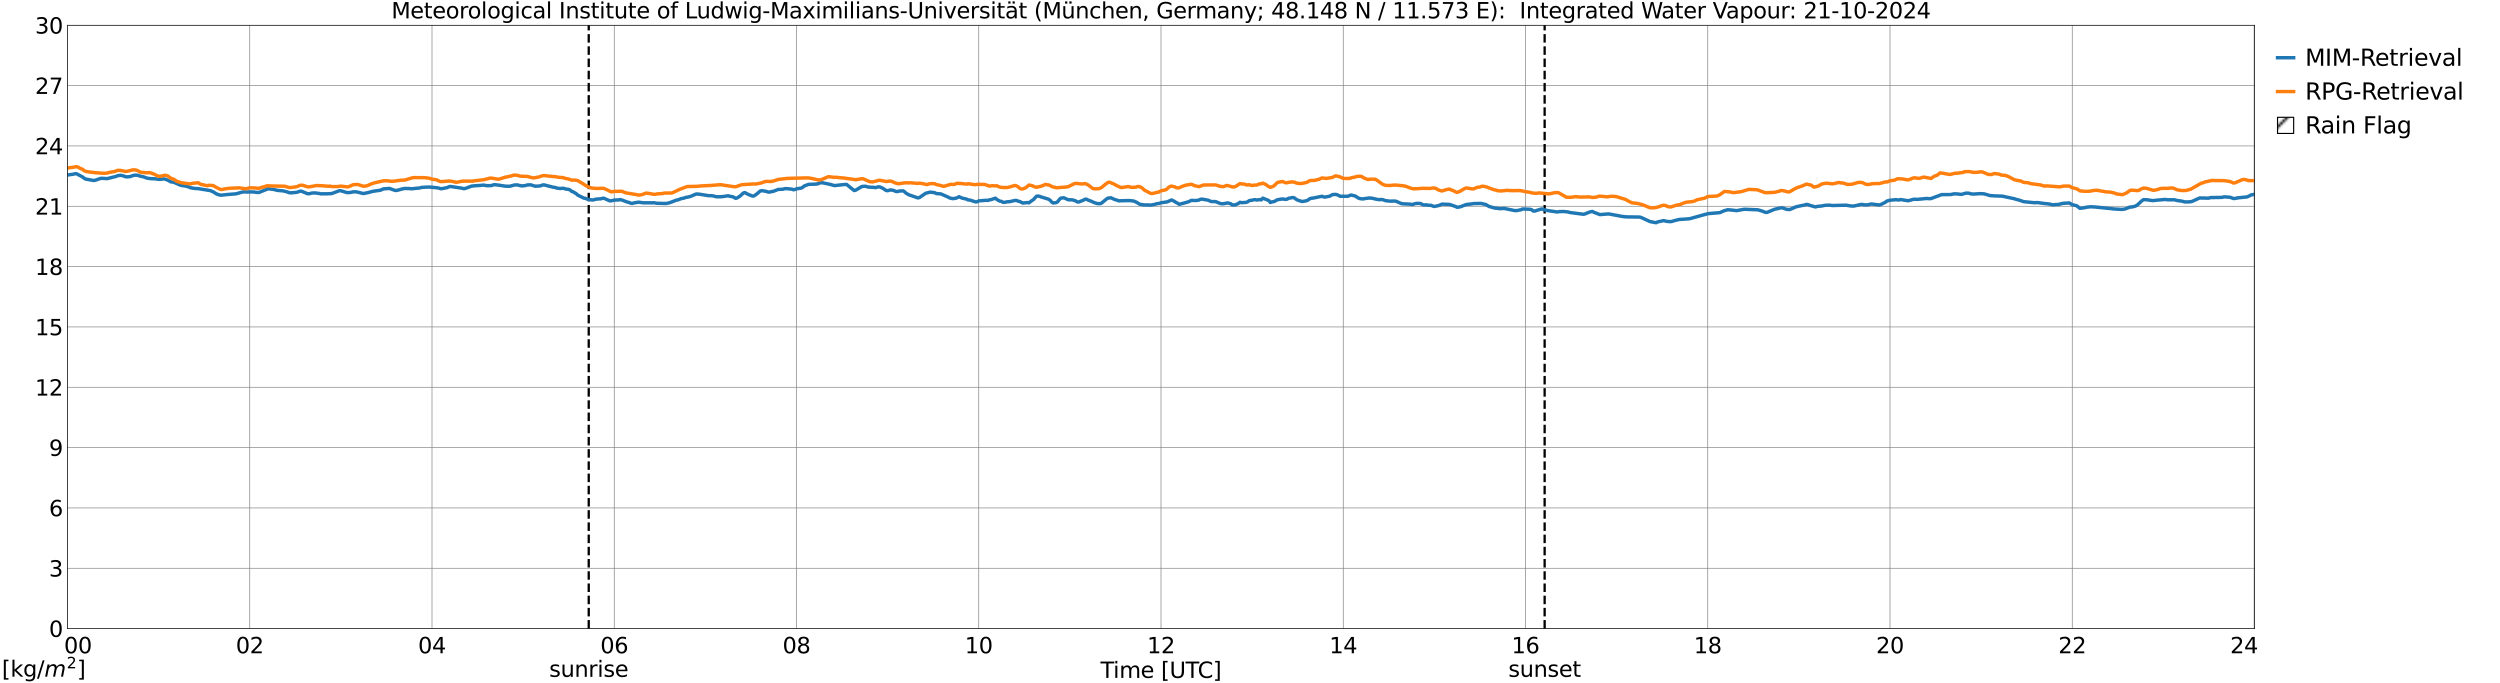 <?xml version="1.0" encoding="utf-8" standalone="no"?>
<!DOCTYPE svg PUBLIC "-//W3C//DTD SVG 1.1//EN"
  "http://www.w3.org/Graphics/SVG/1.1/DTD/svg11.dtd">
<svg xmlns:xlink="http://www.w3.org/1999/xlink" width="1085.4pt" height="296.64pt" viewBox="0 0 1085.4 296.64" xmlns="http://www.w3.org/2000/svg" version="1.1">
 <defs>
  <style type="text/css">*{stroke-linejoin: round; stroke-linecap: butt}</style>
 </defs>
 <g id="figure_1">
  <g id="patch_1">
   <path d="M 0 296.64 
L 1085.4 296.64 
L 1085.4 0 
L 0 0 
z
" style="fill: #ffffff"/>
  </g>
  <g id="axes_1">
   <g id="patch_2">
    <path d="M 29.306 272.909 
L 978.814 272.909 
L 978.814 10.976 
L 29.306 10.976 
z
" style="fill: #ffffff"/>
   </g>
   <g id="patch_3">
    <path d="M 978.814 272.909 
L 978.814 272.909 
L 978.814 10.976 
L 978.814 10.976 
z
" clip-path="url(#p4efb3fc8b8)" style="fill: #d3d3d3; stroke: #d3d3d3; stroke-linejoin: miter"/>
   </g>
   <g id="matplotlib.axis_1">
    <g id="xtick_1">
     <g id="line2d_1">
      <path d="M 29.306 272.909 
L 29.306 10.976 
" clip-path="url(#p4efb3fc8b8)" style="fill: none; stroke: #808080; stroke-width: 0.3; stroke-linecap: square"/>
     </g>
     <g id="line2d_2"/>
     <g id="text_1">
      <!--    00 -->
      <g transform="translate(18.733 283.627) scale(0.095 -0.095)">
       <defs>
        <path id="DejaVuSans-20" transform="scale(0.016)"/>
        <path id="DejaVuSans-30" d="M 2034 4250 
Q 1547 4250 1301 3770 
Q 1056 3291 1056 2328 
Q 1056 1369 1301 889 
Q 1547 409 2034 409 
Q 2525 409 2770 889 
Q 3016 1369 3016 2328 
Q 3016 3291 2770 3770 
Q 2525 4250 2034 4250 
z
M 2034 4750 
Q 2819 4750 3233 4129 
Q 3647 3509 3647 2328 
Q 3647 1150 3233 529 
Q 2819 -91 2034 -91 
Q 1250 -91 836 529 
Q 422 1150 422 2328 
Q 422 3509 836 4129 
Q 1250 4750 2034 4750 
z
" transform="scale(0.016)"/>
       </defs>
       <use xlink:href="#DejaVuSans-20"/>
       <use xlink:href="#DejaVuSans-20" transform="translate(31.787 0)"/>
       <use xlink:href="#DejaVuSans-20" transform="translate(63.574 0)"/>
       <use xlink:href="#DejaVuSans-30" transform="translate(95.361 0)"/>
       <use xlink:href="#DejaVuSans-30" transform="translate(158.984 0)"/>
      </g>
     </g>
    </g>
    <g id="xtick_2">
     <g id="line2d_3">
      <path d="M 108.431 272.909 
L 108.431 10.976 
" clip-path="url(#p4efb3fc8b8)" style="fill: none; stroke: #808080; stroke-width: 0.3; stroke-linecap: square"/>
     </g>
     <g id="line2d_4"/>
     <g id="text_2">
      <!-- 02 -->
      <g transform="translate(102.387 283.627) scale(0.095 -0.095)">
       <defs>
        <path id="DejaVuSans-32" d="M 1228 531 
L 3431 531 
L 3431 0 
L 469 0 
L 469 531 
Q 828 903 1448 1529 
Q 2069 2156 2228 2338 
Q 2531 2678 2651 2914 
Q 2772 3150 2772 3378 
Q 2772 3750 2511 3984 
Q 2250 4219 1831 4219 
Q 1534 4219 1204 4116 
Q 875 4013 500 3803 
L 500 4441 
Q 881 4594 1212 4672 
Q 1544 4750 1819 4750 
Q 2544 4750 2975 4387 
Q 3406 4025 3406 3419 
Q 3406 3131 3298 2873 
Q 3191 2616 2906 2266 
Q 2828 2175 2409 1742 
Q 1991 1309 1228 531 
z
" transform="scale(0.016)"/>
       </defs>
       <use xlink:href="#DejaVuSans-30"/>
       <use xlink:href="#DejaVuSans-32" transform="translate(63.623 0)"/>
      </g>
     </g>
    </g>
    <g id="xtick_3">
     <g id="line2d_5">
      <path d="M 187.557 272.909 
L 187.557 10.976 
" clip-path="url(#p4efb3fc8b8)" style="fill: none; stroke: #808080; stroke-width: 0.3; stroke-linecap: square"/>
     </g>
     <g id="line2d_6"/>
     <g id="text_3">
      <!-- 04 -->
      <g transform="translate(181.513 283.627) scale(0.095 -0.095)">
       <defs>
        <path id="DejaVuSans-34" d="M 2419 4116 
L 825 1625 
L 2419 1625 
L 2419 4116 
z
M 2253 4666 
L 3047 4666 
L 3047 1625 
L 3713 1625 
L 3713 1100 
L 3047 1100 
L 3047 0 
L 2419 0 
L 2419 1100 
L 313 1100 
L 313 1709 
L 2253 4666 
z
" transform="scale(0.016)"/>
       </defs>
       <use xlink:href="#DejaVuSans-30"/>
       <use xlink:href="#DejaVuSans-34" transform="translate(63.623 0)"/>
      </g>
     </g>
    </g>
    <g id="xtick_4">
     <g id="line2d_7">
      <path d="M 266.683 272.909 
L 266.683 10.976 
" clip-path="url(#p4efb3fc8b8)" style="fill: none; stroke: #808080; stroke-width: 0.3; stroke-linecap: square"/>
     </g>
     <g id="line2d_8"/>
     <g id="text_4">
      <!-- 06 -->
      <g transform="translate(260.638 283.627) scale(0.095 -0.095)">
       <defs>
        <path id="DejaVuSans-36" d="M 2113 2584 
Q 1688 2584 1439 2293 
Q 1191 2003 1191 1497 
Q 1191 994 1439 701 
Q 1688 409 2113 409 
Q 2538 409 2786 701 
Q 3034 994 3034 1497 
Q 3034 2003 2786 2293 
Q 2538 2584 2113 2584 
z
M 3366 4563 
L 3366 3988 
Q 3128 4100 2886 4159 
Q 2644 4219 2406 4219 
Q 1781 4219 1451 3797 
Q 1122 3375 1075 2522 
Q 1259 2794 1537 2939 
Q 1816 3084 2150 3084 
Q 2853 3084 3261 2657 
Q 3669 2231 3669 1497 
Q 3669 778 3244 343 
Q 2819 -91 2113 -91 
Q 1303 -91 875 529 
Q 447 1150 447 2328 
Q 447 3434 972 4092 
Q 1497 4750 2381 4750 
Q 2619 4750 2861 4703 
Q 3103 4656 3366 4563 
z
" transform="scale(0.016)"/>
       </defs>
       <use xlink:href="#DejaVuSans-30"/>
       <use xlink:href="#DejaVuSans-36" transform="translate(63.623 0)"/>
      </g>
     </g>
    </g>
    <g id="xtick_5">
     <g id="line2d_9">
      <path d="M 345.808 272.909 
L 345.808 10.976 
" clip-path="url(#p4efb3fc8b8)" style="fill: none; stroke: #808080; stroke-width: 0.3; stroke-linecap: square"/>
     </g>
     <g id="line2d_10"/>
     <g id="text_5">
      <!-- 08 -->
      <g transform="translate(339.764 283.627) scale(0.095 -0.095)">
       <defs>
        <path id="DejaVuSans-38" d="M 2034 2216 
Q 1584 2216 1326 1975 
Q 1069 1734 1069 1313 
Q 1069 891 1326 650 
Q 1584 409 2034 409 
Q 2484 409 2743 651 
Q 3003 894 3003 1313 
Q 3003 1734 2745 1975 
Q 2488 2216 2034 2216 
z
M 1403 2484 
Q 997 2584 770 2862 
Q 544 3141 544 3541 
Q 544 4100 942 4425 
Q 1341 4750 2034 4750 
Q 2731 4750 3128 4425 
Q 3525 4100 3525 3541 
Q 3525 3141 3298 2862 
Q 3072 2584 2669 2484 
Q 3125 2378 3379 2068 
Q 3634 1759 3634 1313 
Q 3634 634 3220 271 
Q 2806 -91 2034 -91 
Q 1263 -91 848 271 
Q 434 634 434 1313 
Q 434 1759 690 2068 
Q 947 2378 1403 2484 
z
M 1172 3481 
Q 1172 3119 1398 2916 
Q 1625 2713 2034 2713 
Q 2441 2713 2670 2916 
Q 2900 3119 2900 3481 
Q 2900 3844 2670 4047 
Q 2441 4250 2034 4250 
Q 1625 4250 1398 4047 
Q 1172 3844 1172 3481 
z
" transform="scale(0.016)"/>
       </defs>
       <use xlink:href="#DejaVuSans-30"/>
       <use xlink:href="#DejaVuSans-38" transform="translate(63.623 0)"/>
      </g>
     </g>
    </g>
    <g id="xtick_6">
     <g id="line2d_11">
      <path d="M 424.934 272.909 
L 424.934 10.976 
" clip-path="url(#p4efb3fc8b8)" style="fill: none; stroke: #808080; stroke-width: 0.3; stroke-linecap: square"/>
     </g>
     <g id="line2d_12"/>
     <g id="text_6">
      <!-- 10 -->
      <g transform="translate(418.89 283.627) scale(0.095 -0.095)">
       <defs>
        <path id="DejaVuSans-31" d="M 794 531 
L 1825 531 
L 1825 4091 
L 703 3866 
L 703 4441 
L 1819 4666 
L 2450 4666 
L 2450 531 
L 3481 531 
L 3481 0 
L 794 0 
L 794 531 
z
" transform="scale(0.016)"/>
       </defs>
       <use xlink:href="#DejaVuSans-31"/>
       <use xlink:href="#DejaVuSans-30" transform="translate(63.623 0)"/>
      </g>
     </g>
    </g>
    <g id="xtick_7">
     <g id="line2d_13">
      <path d="M 504.06 272.909 
L 504.06 10.976 
" clip-path="url(#p4efb3fc8b8)" style="fill: none; stroke: #808080; stroke-width: 0.3; stroke-linecap: square"/>
     </g>
     <g id="line2d_14"/>
     <g id="text_7">
      <!-- 12 -->
      <g transform="translate(498.015 283.627) scale(0.095 -0.095)">
       <use xlink:href="#DejaVuSans-31"/>
       <use xlink:href="#DejaVuSans-32" transform="translate(63.623 0)"/>
      </g>
     </g>
    </g>
    <g id="xtick_8">
     <g id="line2d_15">
      <path d="M 583.185 272.909 
L 583.185 10.976 
" clip-path="url(#p4efb3fc8b8)" style="fill: none; stroke: #808080; stroke-width: 0.3; stroke-linecap: square"/>
     </g>
     <g id="line2d_16"/>
     <g id="text_8">
      <!-- 14 -->
      <g transform="translate(577.141 283.627) scale(0.095 -0.095)">
       <use xlink:href="#DejaVuSans-31"/>
       <use xlink:href="#DejaVuSans-34" transform="translate(63.623 0)"/>
      </g>
     </g>
    </g>
    <g id="xtick_9">
     <g id="line2d_17">
      <path d="M 662.311 272.909 
L 662.311 10.976 
" clip-path="url(#p4efb3fc8b8)" style="fill: none; stroke: #808080; stroke-width: 0.3; stroke-linecap: square"/>
     </g>
     <g id="line2d_18"/>
     <g id="text_9">
      <!-- 16 -->
      <g transform="translate(656.267 283.627) scale(0.095 -0.095)">
       <use xlink:href="#DejaVuSans-31"/>
       <use xlink:href="#DejaVuSans-36" transform="translate(63.623 0)"/>
      </g>
     </g>
    </g>
    <g id="xtick_10">
     <g id="line2d_19">
      <path d="M 741.437 272.909 
L 741.437 10.976 
" clip-path="url(#p4efb3fc8b8)" style="fill: none; stroke: #808080; stroke-width: 0.3; stroke-linecap: square"/>
     </g>
     <g id="line2d_20"/>
     <g id="text_10">
      <!-- 18 -->
      <g transform="translate(735.392 283.627) scale(0.095 -0.095)">
       <use xlink:href="#DejaVuSans-31"/>
       <use xlink:href="#DejaVuSans-38" transform="translate(63.623 0)"/>
      </g>
     </g>
    </g>
    <g id="xtick_11">
     <g id="line2d_21">
      <path d="M 820.562 272.909 
L 820.562 10.976 
" clip-path="url(#p4efb3fc8b8)" style="fill: none; stroke: #808080; stroke-width: 0.3; stroke-linecap: square"/>
     </g>
     <g id="line2d_22"/>
     <g id="text_11">
      <!-- 20 -->
      <g transform="translate(814.518 283.627) scale(0.095 -0.095)">
       <use xlink:href="#DejaVuSans-32"/>
       <use xlink:href="#DejaVuSans-30" transform="translate(63.623 0)"/>
      </g>
     </g>
    </g>
    <g id="xtick_12">
     <g id="line2d_23">
      <path d="M 899.688 272.909 
L 899.688 10.976 
" clip-path="url(#p4efb3fc8b8)" style="fill: none; stroke: #808080; stroke-width: 0.3; stroke-linecap: square"/>
     </g>
     <g id="line2d_24"/>
     <g id="text_12">
      <!-- 22 -->
      <g transform="translate(893.644 283.627) scale(0.095 -0.095)">
       <use xlink:href="#DejaVuSans-32"/>
       <use xlink:href="#DejaVuSans-32" transform="translate(63.623 0)"/>
      </g>
     </g>
    </g>
    <g id="xtick_13">
     <g id="line2d_25">
      <path d="M 978.814 272.909 
L 978.814 10.976 
" clip-path="url(#p4efb3fc8b8)" style="fill: none; stroke: #808080; stroke-width: 0.3; stroke-linecap: square"/>
     </g>
     <g id="line2d_26"/>
     <g id="text_13">
      <!-- 24    -->
      <g transform="translate(968.241 283.627) scale(0.095 -0.095)">
       <use xlink:href="#DejaVuSans-32"/>
       <use xlink:href="#DejaVuSans-34" transform="translate(63.623 0)"/>
       <use xlink:href="#DejaVuSans-20" transform="translate(127.246 0)"/>
       <use xlink:href="#DejaVuSans-20" transform="translate(159.033 0)"/>
       <use xlink:href="#DejaVuSans-20" transform="translate(190.82 0)"/>
      </g>
     </g>
    </g>
    <g id="text_14">
     <!-- Time [UTC] -->
     <g transform="translate(477.806 294.322) scale(0.095 -0.095)">
      <defs>
       <path id="DejaVuSans-54" d="M -19 4666 
L 3928 4666 
L 3928 4134 
L 2272 4134 
L 2272 0 
L 1638 0 
L 1638 4134 
L -19 4134 
L -19 4666 
z
" transform="scale(0.016)"/>
       <path id="DejaVuSans-69" d="M 603 3500 
L 1178 3500 
L 1178 0 
L 603 0 
L 603 3500 
z
M 603 4863 
L 1178 4863 
L 1178 4134 
L 603 4134 
L 603 4863 
z
" transform="scale(0.016)"/>
       <path id="DejaVuSans-6d" d="M 3328 2828 
Q 3544 3216 3844 3400 
Q 4144 3584 4550 3584 
Q 5097 3584 5394 3201 
Q 5691 2819 5691 2113 
L 5691 0 
L 5113 0 
L 5113 2094 
Q 5113 2597 4934 2840 
Q 4756 3084 4391 3084 
Q 3944 3084 3684 2787 
Q 3425 2491 3425 1978 
L 3425 0 
L 2847 0 
L 2847 2094 
Q 2847 2600 2669 2842 
Q 2491 3084 2119 3084 
Q 1678 3084 1418 2786 
Q 1159 2488 1159 1978 
L 1159 0 
L 581 0 
L 581 3500 
L 1159 3500 
L 1159 2956 
Q 1356 3278 1631 3431 
Q 1906 3584 2284 3584 
Q 2666 3584 2933 3390 
Q 3200 3197 3328 2828 
z
" transform="scale(0.016)"/>
       <path id="DejaVuSans-65" d="M 3597 1894 
L 3597 1613 
L 953 1613 
Q 991 1019 1311 708 
Q 1631 397 2203 397 
Q 2534 397 2845 478 
Q 3156 559 3463 722 
L 3463 178 
Q 3153 47 2828 -22 
Q 2503 -91 2169 -91 
Q 1331 -91 842 396 
Q 353 884 353 1716 
Q 353 2575 817 3079 
Q 1281 3584 2069 3584 
Q 2775 3584 3186 3129 
Q 3597 2675 3597 1894 
z
M 3022 2063 
Q 3016 2534 2758 2815 
Q 2500 3097 2075 3097 
Q 1594 3097 1305 2825 
Q 1016 2553 972 2059 
L 3022 2063 
z
" transform="scale(0.016)"/>
       <path id="DejaVuSans-5b" d="M 550 4863 
L 1875 4863 
L 1875 4416 
L 1125 4416 
L 1125 -397 
L 1875 -397 
L 1875 -844 
L 550 -844 
L 550 4863 
z
" transform="scale(0.016)"/>
       <path id="DejaVuSans-55" d="M 556 4666 
L 1191 4666 
L 1191 1831 
Q 1191 1081 1462 751 
Q 1734 422 2344 422 
Q 2950 422 3222 751 
Q 3494 1081 3494 1831 
L 3494 4666 
L 4128 4666 
L 4128 1753 
Q 4128 841 3676 375 
Q 3225 -91 2344 -91 
Q 1459 -91 1007 375 
Q 556 841 556 1753 
L 556 4666 
z
" transform="scale(0.016)"/>
       <path id="DejaVuSans-43" d="M 4122 4306 
L 4122 3641 
Q 3803 3938 3442 4084 
Q 3081 4231 2675 4231 
Q 1875 4231 1450 3742 
Q 1025 3253 1025 2328 
Q 1025 1406 1450 917 
Q 1875 428 2675 428 
Q 3081 428 3442 575 
Q 3803 722 4122 1019 
L 4122 359 
Q 3791 134 3420 21 
Q 3050 -91 2638 -91 
Q 1578 -91 968 557 
Q 359 1206 359 2328 
Q 359 3453 968 4101 
Q 1578 4750 2638 4750 
Q 3056 4750 3426 4639 
Q 3797 4528 4122 4306 
z
" transform="scale(0.016)"/>
       <path id="DejaVuSans-5d" d="M 1947 4863 
L 1947 -844 
L 622 -844 
L 622 -397 
L 1369 -397 
L 1369 4416 
L 622 4416 
L 622 4863 
L 1947 4863 
z
" transform="scale(0.016)"/>
      </defs>
      <use xlink:href="#DejaVuSans-54"/>
      <use xlink:href="#DejaVuSans-69" transform="translate(57.959 0)"/>
      <use xlink:href="#DejaVuSans-6d" transform="translate(85.742 0)"/>
      <use xlink:href="#DejaVuSans-65" transform="translate(183.154 0)"/>
      <use xlink:href="#DejaVuSans-20" transform="translate(244.678 0)"/>
      <use xlink:href="#DejaVuSans-5b" transform="translate(276.465 0)"/>
      <use xlink:href="#DejaVuSans-55" transform="translate(315.479 0)"/>
      <use xlink:href="#DejaVuSans-54" transform="translate(388.672 0)"/>
      <use xlink:href="#DejaVuSans-43" transform="translate(443.881 0)"/>
      <use xlink:href="#DejaVuSans-5d" transform="translate(513.705 0)"/>
     </g>
    </g>
   </g>
   <g id="matplotlib.axis_2">
    <g id="ytick_1">
     <g id="line2d_27">
      <path d="M 29.306 272.909 
L 978.814 272.909 
" clip-path="url(#p4efb3fc8b8)" style="fill: none; stroke: #808080; stroke-width: 0.3; stroke-linecap: square"/>
     </g>
     <g id="line2d_28"/>
     <g id="text_15">
      <!-- 0 -->
      <g transform="translate(21.261 276.518) scale(0.095 -0.095)">
       <use xlink:href="#DejaVuSans-30"/>
      </g>
     </g>
    </g>
    <g id="ytick_2">
     <g id="line2d_29">
      <path d="M 29.306 246.715 
L 978.814 246.715 
" clip-path="url(#p4efb3fc8b8)" style="fill: none; stroke: #808080; stroke-width: 0.3; stroke-linecap: square"/>
     </g>
     <g id="line2d_30"/>
     <g id="text_16">
      <!-- 3 -->
      <g transform="translate(21.261 250.325) scale(0.095 -0.095)">
       <defs>
        <path id="DejaVuSans-33" d="M 2597 2516 
Q 3050 2419 3304 2112 
Q 3559 1806 3559 1356 
Q 3559 666 3084 287 
Q 2609 -91 1734 -91 
Q 1441 -91 1130 -33 
Q 819 25 488 141 
L 488 750 
Q 750 597 1062 519 
Q 1375 441 1716 441 
Q 2309 441 2620 675 
Q 2931 909 2931 1356 
Q 2931 1769 2642 2001 
Q 2353 2234 1838 2234 
L 1294 2234 
L 1294 2753 
L 1863 2753 
Q 2328 2753 2575 2939 
Q 2822 3125 2822 3475 
Q 2822 3834 2567 4026 
Q 2313 4219 1838 4219 
Q 1578 4219 1281 4162 
Q 984 4106 628 3988 
L 628 4550 
Q 988 4650 1302 4700 
Q 1616 4750 1894 4750 
Q 2613 4750 3031 4423 
Q 3450 4097 3450 3541 
Q 3450 3153 3228 2886 
Q 3006 2619 2597 2516 
z
" transform="scale(0.016)"/>
       </defs>
       <use xlink:href="#DejaVuSans-33"/>
      </g>
     </g>
    </g>
    <g id="ytick_3">
     <g id="line2d_31">
      <path d="M 29.306 220.522 
L 978.814 220.522 
" clip-path="url(#p4efb3fc8b8)" style="fill: none; stroke: #808080; stroke-width: 0.3; stroke-linecap: square"/>
     </g>
     <g id="line2d_32"/>
     <g id="text_17">
      <!-- 6 -->
      <g transform="translate(21.261 224.131) scale(0.095 -0.095)">
       <use xlink:href="#DejaVuSans-36"/>
      </g>
     </g>
    </g>
    <g id="ytick_4">
     <g id="line2d_33">
      <path d="M 29.306 194.329 
L 978.814 194.329 
" clip-path="url(#p4efb3fc8b8)" style="fill: none; stroke: #808080; stroke-width: 0.3; stroke-linecap: square"/>
     </g>
     <g id="line2d_34"/>
     <g id="text_18">
      <!-- 9 -->
      <g transform="translate(21.261 197.938) scale(0.095 -0.095)">
       <defs>
        <path id="DejaVuSans-39" d="M 703 97 
L 703 672 
Q 941 559 1184 500 
Q 1428 441 1663 441 
Q 2288 441 2617 861 
Q 2947 1281 2994 2138 
Q 2813 1869 2534 1725 
Q 2256 1581 1919 1581 
Q 1219 1581 811 2004 
Q 403 2428 403 3163 
Q 403 3881 828 4315 
Q 1253 4750 1959 4750 
Q 2769 4750 3195 4129 
Q 3622 3509 3622 2328 
Q 3622 1225 3098 567 
Q 2575 -91 1691 -91 
Q 1453 -91 1209 -44 
Q 966 3 703 97 
z
M 1959 2075 
Q 2384 2075 2632 2365 
Q 2881 2656 2881 3163 
Q 2881 3666 2632 3958 
Q 2384 4250 1959 4250 
Q 1534 4250 1286 3958 
Q 1038 3666 1038 3163 
Q 1038 2656 1286 2365 
Q 1534 2075 1959 2075 
z
" transform="scale(0.016)"/>
       </defs>
       <use xlink:href="#DejaVuSans-39"/>
      </g>
     </g>
    </g>
    <g id="ytick_5">
     <g id="line2d_35">
      <path d="M 29.306 168.136 
L 978.814 168.136 
" clip-path="url(#p4efb3fc8b8)" style="fill: none; stroke: #808080; stroke-width: 0.3; stroke-linecap: square"/>
     </g>
     <g id="line2d_36"/>
     <g id="text_19">
      <!-- 12 -->
      <g transform="translate(15.217 171.745) scale(0.095 -0.095)">
       <use xlink:href="#DejaVuSans-31"/>
       <use xlink:href="#DejaVuSans-32" transform="translate(63.623 0)"/>
      </g>
     </g>
    </g>
    <g id="ytick_6">
     <g id="line2d_37">
      <path d="M 29.306 141.942 
L 978.814 141.942 
" clip-path="url(#p4efb3fc8b8)" style="fill: none; stroke: #808080; stroke-width: 0.3; stroke-linecap: square"/>
     </g>
     <g id="line2d_38"/>
     <g id="text_20">
      <!-- 15 -->
      <g transform="translate(15.217 145.551) scale(0.095 -0.095)">
       <defs>
        <path id="DejaVuSans-35" d="M 691 4666 
L 3169 4666 
L 3169 4134 
L 1269 4134 
L 1269 2991 
Q 1406 3038 1543 3061 
Q 1681 3084 1819 3084 
Q 2600 3084 3056 2656 
Q 3513 2228 3513 1497 
Q 3513 744 3044 326 
Q 2575 -91 1722 -91 
Q 1428 -91 1123 -41 
Q 819 9 494 109 
L 494 744 
Q 775 591 1075 516 
Q 1375 441 1709 441 
Q 2250 441 2565 725 
Q 2881 1009 2881 1497 
Q 2881 1984 2565 2268 
Q 2250 2553 1709 2553 
Q 1456 2553 1204 2497 
Q 953 2441 691 2322 
L 691 4666 
z
" transform="scale(0.016)"/>
       </defs>
       <use xlink:href="#DejaVuSans-31"/>
       <use xlink:href="#DejaVuSans-35" transform="translate(63.623 0)"/>
      </g>
     </g>
    </g>
    <g id="ytick_7">
     <g id="line2d_39">
      <path d="M 29.306 115.749 
L 978.814 115.749 
" clip-path="url(#p4efb3fc8b8)" style="fill: none; stroke: #808080; stroke-width: 0.3; stroke-linecap: square"/>
     </g>
     <g id="line2d_40"/>
     <g id="text_21">
      <!-- 18 -->
      <g transform="translate(15.217 119.358) scale(0.095 -0.095)">
       <use xlink:href="#DejaVuSans-31"/>
       <use xlink:href="#DejaVuSans-38" transform="translate(63.623 0)"/>
      </g>
     </g>
    </g>
    <g id="ytick_8">
     <g id="line2d_41">
      <path d="M 29.306 89.556 
L 978.814 89.556 
" clip-path="url(#p4efb3fc8b8)" style="fill: none; stroke: #808080; stroke-width: 0.3; stroke-linecap: square"/>
     </g>
     <g id="line2d_42"/>
     <g id="text_22">
      <!-- 21 -->
      <g transform="translate(15.217 93.165) scale(0.095 -0.095)">
       <use xlink:href="#DejaVuSans-32"/>
       <use xlink:href="#DejaVuSans-31" transform="translate(63.623 0)"/>
      </g>
     </g>
    </g>
    <g id="ytick_9">
     <g id="line2d_43">
      <path d="M 29.306 63.362 
L 978.814 63.362 
" clip-path="url(#p4efb3fc8b8)" style="fill: none; stroke: #808080; stroke-width: 0.3; stroke-linecap: square"/>
     </g>
     <g id="line2d_44"/>
     <g id="text_23">
      <!-- 24 -->
      <g transform="translate(15.217 66.972) scale(0.095 -0.095)">
       <use xlink:href="#DejaVuSans-32"/>
       <use xlink:href="#DejaVuSans-34" transform="translate(63.623 0)"/>
      </g>
     </g>
    </g>
    <g id="ytick_10">
     <g id="line2d_45">
      <path d="M 29.306 37.169 
L 978.814 37.169 
" clip-path="url(#p4efb3fc8b8)" style="fill: none; stroke: #808080; stroke-width: 0.3; stroke-linecap: square"/>
     </g>
     <g id="line2d_46"/>
     <g id="text_24">
      <!-- 27 -->
      <g transform="translate(15.217 40.778) scale(0.095 -0.095)">
       <defs>
        <path id="DejaVuSans-37" d="M 525 4666 
L 3525 4666 
L 3525 4397 
L 1831 0 
L 1172 0 
L 2766 4134 
L 525 4134 
L 525 4666 
z
" transform="scale(0.016)"/>
       </defs>
       <use xlink:href="#DejaVuSans-32"/>
       <use xlink:href="#DejaVuSans-37" transform="translate(63.623 0)"/>
      </g>
     </g>
    </g>
    <g id="ytick_11">
     <g id="line2d_47">
      <path d="M 29.306 10.976 
L 978.814 10.976 
" clip-path="url(#p4efb3fc8b8)" style="fill: none; stroke: #808080; stroke-width: 0.3; stroke-linecap: square"/>
     </g>
     <g id="line2d_48"/>
     <g id="text_25">
      <!-- 30 -->
      <g transform="translate(15.217 14.585) scale(0.095 -0.095)">
       <use xlink:href="#DejaVuSans-33"/>
       <use xlink:href="#DejaVuSans-30" transform="translate(63.623 0)"/>
      </g>
     </g>
    </g>
   </g>
   <g id="line2d_49">
    <path d="M 255.605 272.909 
L 255.605 10.976 
" clip-path="url(#p4efb3fc8b8)" style="fill: none; stroke-dasharray: 3.7,1.6; stroke-dashoffset: 0; stroke: #000000"/>
   </g>
   <g id="line2d_50">
    <path d="M 670.619 272.909 
L 670.619 10.976 
" clip-path="url(#p4efb3fc8b8)" style="fill: none; stroke-dasharray: 3.7,1.6; stroke-dashoffset: 0; stroke: #000000"/>
   </g>
   <g id="line2d_51">
    <path d="M 29.306 75.979 
L 31.943 75.61 
L 32.603 75.399 
L 33.262 75.461 
L 35.9 76.85 
L 36.559 77.425 
L 37.218 77.745 
L 40.515 78.344 
L 41.175 78.304 
L 43.812 77.417 
L 45.131 77.464 
L 46.45 77.564 
L 50.406 76.586 
L 51.065 76.259 
L 52.384 76.111 
L 53.703 76.399 
L 54.362 76.693 
L 55.022 76.795 
L 56.34 76.694 
L 58.319 76.047 
L 59.637 76.069 
L 60.956 76.49 
L 62.275 76.756 
L 63.594 77.268 
L 64.912 77.521 
L 67.55 77.65 
L 68.869 77.874 
L 69.528 77.858 
L 70.847 77.668 
L 71.506 77.73 
L 72.825 78.206 
L 74.144 78.943 
L 75.462 79.14 
L 78.1 80.316 
L 78.759 80.518 
L 80.078 80.687 
L 81.397 80.968 
L 82.716 81.512 
L 84.694 81.836 
L 86.013 81.889 
L 91.288 82.741 
L 92.606 83.307 
L 93.925 84.162 
L 95.244 84.633 
L 95.903 84.747 
L 97.222 84.614 
L 98.541 84.468 
L 102.497 84.153 
L 105.135 83.404 
L 106.453 83.284 
L 107.113 83.384 
L 108.431 83.318 
L 110.41 83.362 
L 111.069 83.508 
L 112.388 83.572 
L 115.685 82.235 
L 116.344 81.954 
L 118.982 82.275 
L 120.3 82.638 
L 122.938 82.878 
L 124.257 83.187 
L 125.575 83.661 
L 126.235 83.726 
L 128.872 83.491 
L 130.191 83.025 
L 130.85 83.003 
L 133.488 84.089 
L 134.147 84.114 
L 135.466 83.808 
L 136.785 83.764 
L 138.763 84.015 
L 139.422 84.193 
L 140.082 84.128 
L 142.06 84.143 
L 144.038 84.034 
L 147.335 82.805 
L 147.994 82.824 
L 150.632 83.619 
L 151.951 83.592 
L 153.269 83.306 
L 154.588 83.271 
L 155.907 83.569 
L 157.226 83.919 
L 157.885 84.019 
L 159.863 83.607 
L 161.841 83.066 
L 165.138 82.59 
L 166.457 82.005 
L 169.094 81.811 
L 171.073 82.521 
L 171.732 82.704 
L 172.391 82.652 
L 175.029 81.938 
L 175.688 81.824 
L 177.666 81.865 
L 178.985 81.968 
L 179.645 81.858 
L 182.282 81.611 
L 182.941 81.381 
L 184.26 81.291 
L 186.238 81.207 
L 187.557 81.299 
L 190.195 81.586 
L 191.513 81.961 
L 194.151 81.457 
L 194.81 81.135 
L 195.47 80.944 
L 200.085 81.625 
L 201.404 81.919 
L 202.063 81.795 
L 204.701 80.813 
L 206.02 80.662 
L 208.657 80.486 
L 209.976 80.35 
L 211.295 80.624 
L 213.273 80.57 
L 214.592 80.172 
L 216.57 80.383 
L 219.207 80.808 
L 221.186 80.89 
L 222.504 80.561 
L 223.164 80.341 
L 224.482 80.265 
L 226.461 80.722 
L 227.779 80.619 
L 229.098 80.27 
L 230.417 80.248 
L 232.395 80.848 
L 234.373 80.744 
L 235.692 80.291 
L 236.351 80.3 
L 237.67 80.646 
L 240.308 81.311 
L 240.967 81.361 
L 241.626 81.643 
L 242.945 81.817 
L 243.604 81.831 
L 244.264 81.72 
L 244.923 81.826 
L 245.583 82.059 
L 246.901 82.225 
L 247.561 82.515 
L 248.22 83.09 
L 248.88 83.307 
L 250.198 84.108 
L 250.858 84.722 
L 253.495 86.027 
L 254.155 86.115 
L 254.814 86.411 
L 256.133 86.714 
L 257.451 86.833 
L 258.77 86.468 
L 260.748 86.315 
L 262.067 86.019 
L 264.705 87.208 
L 265.364 87.175 
L 266.683 86.874 
L 268.661 86.79 
L 269.32 86.639 
L 270.639 87.062 
L 271.958 87.604 
L 273.277 87.959 
L 273.936 88.267 
L 274.595 88.299 
L 275.255 88.087 
L 277.233 87.769 
L 279.211 88.048 
L 282.508 88.049 
L 283.167 88.097 
L 283.827 87.996 
L 285.145 88.248 
L 289.102 88.35 
L 290.42 88.11 
L 291.739 87.641 
L 293.717 86.88 
L 294.377 86.783 
L 295.696 86.249 
L 297.014 85.999 
L 297.674 85.713 
L 298.333 85.634 
L 299.652 85.327 
L 302.289 84.218 
L 303.608 84.308 
L 307.564 84.936 
L 308.883 84.97 
L 309.543 85.03 
L 310.861 85.388 
L 311.521 85.451 
L 313.499 85.389 
L 316.136 84.989 
L 316.796 85.221 
L 318.114 85.413 
L 319.433 86.123 
L 320.093 85.894 
L 321.411 85.03 
L 322.73 83.782 
L 323.39 83.619 
L 324.708 84.332 
L 326.686 85.136 
L 327.346 85.072 
L 328.665 84.15 
L 329.983 82.987 
L 330.643 82.767 
L 332.621 83.07 
L 333.28 83.319 
L 333.94 83.416 
L 335.918 83.002 
L 337.896 82.234 
L 339.874 82.166 
L 340.533 81.957 
L 341.193 81.873 
L 343.83 82.122 
L 344.49 82.399 
L 345.149 82.267 
L 345.808 81.979 
L 347.787 81.674 
L 348.446 81.372 
L 349.105 80.784 
L 351.083 80.04 
L 354.38 79.926 
L 355.04 79.802 
L 355.699 79.514 
L 356.359 79.356 
L 357.018 79.338 
L 360.315 80.025 
L 362.293 80.581 
L 366.249 80.142 
L 367.568 80.062 
L 368.887 81.16 
L 370.865 82.73 
L 371.524 82.56 
L 374.162 80.98 
L 375.481 80.853 
L 376.14 80.954 
L 376.799 81.191 
L 377.459 81.247 
L 379.437 81.344 
L 380.096 81.472 
L 381.415 81.091 
L 382.074 81.189 
L 383.393 81.802 
L 384.712 82.702 
L 385.371 82.794 
L 386.69 82.441 
L 388.009 82.684 
L 388.668 83.026 
L 389.328 83.183 
L 389.987 83.099 
L 390.646 82.889 
L 391.306 82.932 
L 391.965 82.812 
L 392.624 83.16 
L 393.284 83.813 
L 394.603 84.578 
L 398.559 85.947 
L 399.218 85.747 
L 401.856 83.928 
L 403.834 83.406 
L 405.812 83.661 
L 406.471 84.018 
L 407.79 84.146 
L 408.45 84.166 
L 411.746 85.624 
L 412.406 85.989 
L 413.725 86.251 
L 415.043 86.045 
L 415.703 85.788 
L 416.362 85.402 
L 417.681 86 
L 419.659 86.447 
L 420.318 86.842 
L 420.978 86.818 
L 423.615 87.673 
L 424.275 87.593 
L 424.934 87.203 
L 428.231 86.952 
L 428.89 87.049 
L 429.55 86.744 
L 430.209 86.706 
L 431.528 86.231 
L 432.187 86.044 
L 432.847 86.649 
L 434.165 87.353 
L 434.825 87.445 
L 435.484 87.844 
L 436.144 87.852 
L 437.462 87.573 
L 438.122 87.592 
L 439.44 87.307 
L 440.759 87.005 
L 441.419 87.057 
L 442.078 87.348 
L 442.737 87.49 
L 444.056 88.159 
L 446.034 87.937 
L 446.694 88.081 
L 448.012 87.087 
L 448.672 86.664 
L 449.991 85.201 
L 450.65 85.113 
L 451.309 85.217 
L 451.969 85.504 
L 453.287 85.876 
L 455.266 86.489 
L 455.925 86.945 
L 456.584 87.698 
L 457.244 88.133 
L 458.563 87.964 
L 459.222 87.552 
L 459.881 86.667 
L 460.541 86.02 
L 461.859 85.87 
L 463.838 86.749 
L 465.156 86.749 
L 465.816 86.823 
L 467.134 87.286 
L 467.794 87.713 
L 468.453 87.671 
L 470.431 86.873 
L 471.091 86.47 
L 471.75 86.504 
L 472.409 86.873 
L 473.728 87.343 
L 475.047 87.951 
L 476.366 88.368 
L 477.685 88.434 
L 478.344 88.097 
L 480.322 86.468 
L 480.981 86.025 
L 482.3 85.867 
L 483.619 86.47 
L 484.278 86.743 
L 484.938 86.873 
L 485.597 87.184 
L 490.213 87.076 
L 492.191 87.272 
L 493.51 87.851 
L 494.828 88.678 
L 496.807 88.984 
L 498.785 88.975 
L 499.444 89.079 
L 501.422 88.715 
L 502.082 88.47 
L 503.4 88.291 
L 504.06 88.033 
L 506.697 87.659 
L 508.675 86.812 
L 509.994 87.485 
L 510.654 87.952 
L 511.313 88.234 
L 511.972 88.698 
L 513.95 88.186 
L 515.929 87.626 
L 517.247 86.997 
L 519.226 87.06 
L 520.544 86.86 
L 521.204 86.51 
L 521.863 86.45 
L 524.501 86.908 
L 525.819 87.495 
L 527.797 87.537 
L 529.776 88.338 
L 530.435 88.471 
L 531.094 88.453 
L 533.073 88.088 
L 534.391 88.489 
L 535.051 89.016 
L 536.369 88.939 
L 537.688 88.3 
L 538.348 87.82 
L 539.007 87.991 
L 540.985 87.866 
L 541.644 87.645 
L 542.304 87.162 
L 542.963 86.975 
L 543.623 86.949 
L 544.282 86.731 
L 544.941 86.691 
L 545.601 86.837 
L 546.919 86.66 
L 547.579 86.785 
L 548.238 86.029 
L 550.876 87.072 
L 551.535 87.919 
L 552.195 87.638 
L 552.854 87.595 
L 553.513 87.342 
L 554.173 86.916 
L 554.832 86.665 
L 556.81 86.376 
L 558.129 86.58 
L 558.788 86.48 
L 559.448 86.084 
L 561.426 85.742 
L 562.085 85.994 
L 562.745 86.537 
L 563.404 86.907 
L 565.382 87.502 
L 566.701 87.259 
L 567.36 87.126 
L 568.02 86.763 
L 568.679 86.273 
L 569.338 86.057 
L 569.998 86.019 
L 573.954 85.21 
L 574.613 85.483 
L 575.273 85.563 
L 577.251 85.189 
L 578.57 84.472 
L 579.889 84.401 
L 580.548 84.548 
L 581.867 85.22 
L 585.164 85.214 
L 586.482 84.676 
L 587.801 84.949 
L 588.46 85.153 
L 589.779 86.002 
L 590.439 86.231 
L 591.757 86.39 
L 592.417 86.225 
L 593.736 86.068 
L 594.395 85.957 
L 595.714 86.064 
L 597.692 86.53 
L 599.011 86.703 
L 599.67 86.597 
L 600.329 86.698 
L 601.648 87.128 
L 603.626 87.338 
L 605.604 87.274 
L 606.264 87.429 
L 608.242 88.314 
L 608.901 88.479 
L 612.198 88.629 
L 612.858 88.758 
L 613.517 88.748 
L 614.176 88.446 
L 615.495 88.281 
L 616.814 88.378 
L 617.473 88.764 
L 618.133 88.988 
L 619.451 88.942 
L 620.111 89.099 
L 621.429 89.171 
L 622.089 89.484 
L 622.748 89.641 
L 624.726 89.221 
L 626.045 88.616 
L 629.342 88.748 
L 631.98 89.671 
L 632.639 90.026 
L 633.958 89.804 
L 636.595 88.789 
L 638.573 88.586 
L 639.892 88.378 
L 641.211 88.353 
L 643.189 88.334 
L 643.848 88.552 
L 644.508 88.633 
L 645.167 88.851 
L 646.486 89.642 
L 648.464 90.191 
L 649.123 90.369 
L 649.783 90.392 
L 651.102 90.598 
L 653.08 90.499 
L 657.695 91.445 
L 659.014 91.374 
L 659.674 91.173 
L 660.333 91.099 
L 660.992 90.732 
L 664.289 90.859 
L 664.949 91.029 
L 665.608 91.589 
L 666.267 91.66 
L 668.905 90.816 
L 669.564 90.705 
L 670.224 91.047 
L 672.202 91.461 
L 676.158 92.044 
L 676.817 91.886 
L 678.796 91.817 
L 680.774 92.024 
L 681.433 92.239 
L 687.368 93.015 
L 688.027 92.925 
L 690.005 92.102 
L 691.324 91.798 
L 691.983 92.156 
L 694.621 93.171 
L 697.918 92.91 
L 698.577 92.896 
L 703.852 93.891 
L 705.83 94.155 
L 711.765 94.232 
L 712.424 94.377 
L 716.38 96.201 
L 719.018 96.703 
L 719.677 96.347 
L 721.655 95.922 
L 722.315 95.77 
L 723.633 96.112 
L 724.952 96.21 
L 725.612 96.198 
L 726.93 95.802 
L 728.909 95.311 
L 733.524 94.981 
L 739.459 93.328 
L 740.777 92.973 
L 741.437 92.775 
L 746.712 92.308 
L 748.69 91.431 
L 749.349 91.308 
L 750.009 91.062 
L 751.327 91.145 
L 753.965 91.454 
L 757.262 90.852 
L 760.559 90.98 
L 763.196 91.088 
L 765.174 91.679 
L 766.493 92.208 
L 767.153 92.217 
L 770.449 90.863 
L 773.087 90.267 
L 773.746 90.206 
L 775.725 90.9 
L 777.043 90.972 
L 778.362 90.414 
L 779.681 89.823 
L 781 89.512 
L 783.637 88.97 
L 784.296 88.737 
L 784.956 88.809 
L 785.615 89.12 
L 788.253 89.86 
L 788.912 89.623 
L 790.89 89.436 
L 792.209 89.156 
L 794.187 89.048 
L 795.506 89.229 
L 801.44 89.077 
L 803.419 89.403 
L 804.737 89.487 
L 808.034 88.742 
L 808.694 88.777 
L 809.353 88.942 
L 810.672 88.937 
L 811.331 88.848 
L 811.99 88.631 
L 812.65 88.577 
L 815.947 89.006 
L 816.606 88.793 
L 818.584 87.788 
L 819.244 87.263 
L 820.562 86.937 
L 823.2 86.679 
L 823.859 86.806 
L 824.519 86.797 
L 825.178 86.652 
L 828.475 87.16 
L 830.453 86.611 
L 831.112 86.496 
L 832.431 86.57 
L 836.388 86.165 
L 837.706 86.263 
L 838.366 86.204 
L 842.981 84.498 
L 845.619 84.481 
L 846.938 84.464 
L 848.256 84.167 
L 849.575 84.182 
L 851.553 84.409 
L 853.531 83.841 
L 854.85 83.875 
L 855.51 84.132 
L 856.828 84.266 
L 859.466 84.079 
L 860.785 84.118 
L 861.444 84.169 
L 864.082 84.928 
L 866.06 85.043 
L 869.357 85.165 
L 871.335 85.6 
L 874.632 86.298 
L 875.291 86.542 
L 876.61 86.871 
L 878.588 87.553 
L 883.204 88.011 
L 884.522 87.94 
L 887.819 88.374 
L 889.138 88.494 
L 890.457 88.719 
L 891.116 88.92 
L 893.754 88.753 
L 895.732 88.272 
L 897.71 88.158 
L 898.369 88.097 
L 899.688 88.86 
L 901.666 89.355 
L 902.985 90.439 
L 904.963 90.211 
L 905.622 90 
L 907.601 89.775 
L 909.579 89.868 
L 914.854 90.414 
L 916.173 90.537 
L 917.491 90.704 
L 918.81 90.784 
L 921.448 90.921 
L 922.766 90.683 
L 924.745 89.894 
L 925.404 89.89 
L 926.723 89.612 
L 927.382 89.345 
L 928.041 88.919 
L 930.02 87.07 
L 930.679 86.668 
L 931.998 86.727 
L 934.635 87.106 
L 935.954 86.958 
L 939.91 86.601 
L 941.229 86.735 
L 943.207 86.755 
L 943.867 86.702 
L 945.185 87.046 
L 947.163 87.301 
L 948.482 87.651 
L 949.801 87.664 
L 951.12 87.593 
L 951.779 87.409 
L 954.417 86.208 
L 955.076 85.937 
L 956.395 86 
L 957.054 85.951 
L 957.714 86.031 
L 959.032 86.011 
L 959.692 85.781 
L 961.67 85.75 
L 964.307 85.711 
L 964.967 85.642 
L 965.626 85.452 
L 968.264 85.652 
L 969.582 86.169 
L 970.242 86.188 
L 971.561 85.903 
L 975.517 85.508 
L 976.176 85.24 
L 977.495 84.572 
L 978.154 84.479 
L 978.154 84.479 
" clip-path="url(#p4efb3fc8b8)" style="fill: none; stroke: #1f77b4; stroke-width: 1.5; stroke-linecap: square"/>
   </g>
   <g id="line2d_52">
    <path d="M 29.306 72.943 
L 31.943 72.588 
L 33.262 72.35 
L 33.921 72.584 
L 34.581 72.97 
L 35.9 73.539 
L 36.559 74.073 
L 37.218 74.407 
L 39.197 74.719 
L 41.834 75.021 
L 45.131 75.235 
L 46.45 75.149 
L 47.768 74.781 
L 49.747 74.476 
L 51.065 73.951 
L 52.384 74.006 
L 53.703 74.266 
L 54.362 74.494 
L 56.34 74.115 
L 57.659 73.722 
L 58.978 73.814 
L 59.637 74.026 
L 60.956 74.753 
L 63.594 75.028 
L 64.912 74.919 
L 66.89 75.588 
L 68.209 76.303 
L 68.869 76.476 
L 69.528 76.532 
L 70.847 76.284 
L 71.506 76.084 
L 72.166 76.163 
L 72.825 76.392 
L 74.144 77.343 
L 75.462 77.843 
L 76.781 78.723 
L 78.759 79.35 
L 80.737 79.621 
L 82.716 79.845 
L 83.375 79.626 
L 86.013 79.326 
L 86.672 79.791 
L 87.331 80.037 
L 89.969 80.639 
L 90.628 80.445 
L 91.947 80.497 
L 92.606 80.595 
L 93.925 81.355 
L 95.244 82.02 
L 95.903 82.257 
L 96.563 82.262 
L 97.881 81.955 
L 99.86 81.71 
L 102.497 81.629 
L 103.816 81.539 
L 105.135 81.742 
L 106.453 81.955 
L 107.113 81.902 
L 108.431 81.53 
L 111.069 81.619 
L 111.728 81.744 
L 112.388 81.743 
L 113.707 81.332 
L 115.025 80.993 
L 115.685 80.706 
L 116.344 80.65 
L 117.663 80.736 
L 123.597 80.855 
L 125.575 81.414 
L 126.235 81.433 
L 128.872 81.055 
L 130.191 80.487 
L 130.85 80.396 
L 131.51 80.457 
L 133.488 81.092 
L 134.147 81.146 
L 137.444 80.555 
L 140.082 80.665 
L 142.719 80.874 
L 143.379 80.814 
L 144.038 81.004 
L 146.676 80.996 
L 147.994 80.804 
L 150.632 81.126 
L 151.291 81.115 
L 153.269 80.203 
L 155.247 80.073 
L 157.885 80.888 
L 159.204 80.679 
L 159.863 80.465 
L 161.182 79.824 
L 162.501 79.406 
L 166.457 78.496 
L 168.435 78.498 
L 169.754 78.714 
L 171.073 78.652 
L 173.051 78.374 
L 174.37 78.231 
L 175.688 78.191 
L 178.985 77.205 
L 179.645 77.112 
L 184.26 77.134 
L 186.238 77.351 
L 187.557 77.771 
L 189.535 78.07 
L 190.854 78.723 
L 191.513 78.865 
L 194.151 78.661 
L 194.81 78.552 
L 196.129 78.713 
L 198.107 79.172 
L 200.745 78.649 
L 205.36 78.631 
L 206.02 78.491 
L 209.976 78.035 
L 211.954 77.551 
L 212.614 77.343 
L 213.273 77.316 
L 215.251 77.632 
L 215.91 77.785 
L 216.57 77.807 
L 219.207 76.98 
L 221.845 76.408 
L 223.164 76.016 
L 224.482 76.096 
L 225.801 76.477 
L 227.779 76.561 
L 229.098 76.623 
L 231.076 77.185 
L 231.736 77.235 
L 233.714 76.888 
L 235.692 76.265 
L 236.351 76.237 
L 240.308 76.67 
L 240.967 76.671 
L 242.286 76.941 
L 243.604 77.063 
L 244.264 77.064 
L 245.583 77.482 
L 246.901 77.719 
L 248.22 78.258 
L 248.88 78.166 
L 250.198 78.254 
L 250.858 78.442 
L 252.176 79.208 
L 254.814 80.843 
L 256.792 81.64 
L 258.77 81.806 
L 262.067 81.748 
L 263.386 82.333 
L 265.364 83.311 
L 266.683 83.084 
L 269.98 83.039 
L 271.298 83.573 
L 271.958 83.779 
L 275.914 84.419 
L 277.233 84.718 
L 278.552 84.545 
L 280.53 83.825 
L 281.849 83.989 
L 283.827 84.354 
L 284.486 84.367 
L 285.145 84.194 
L 287.783 84.012 
L 288.442 83.819 
L 291.739 83.777 
L 293.717 82.871 
L 295.036 82.222 
L 298.333 80.993 
L 301.63 80.904 
L 302.289 80.929 
L 304.267 80.732 
L 308.883 80.499 
L 311.521 80.273 
L 312.839 80.185 
L 318.774 81.08 
L 319.433 81.088 
L 320.752 80.622 
L 322.071 80.176 
L 327.346 79.858 
L 328.005 79.929 
L 330.643 79.404 
L 331.961 78.897 
L 332.621 78.743 
L 334.599 78.787 
L 335.258 78.737 
L 336.577 78.324 
L 337.896 77.898 
L 340.533 77.595 
L 341.852 77.449 
L 349.765 77.243 
L 351.083 77.24 
L 353.062 77.602 
L 355.04 78.092 
L 356.359 78.083 
L 359.655 76.693 
L 360.974 76.841 
L 362.293 77.016 
L 362.952 76.948 
L 364.271 77.122 
L 366.909 77.335 
L 367.568 77.491 
L 368.887 77.638 
L 371.524 78.016 
L 374.162 77.592 
L 374.821 77.638 
L 377.459 78.848 
L 378.777 78.99 
L 380.756 78.529 
L 381.415 78.285 
L 382.074 78.277 
L 384.712 78.804 
L 386.69 78.591 
L 388.009 79.098 
L 388.668 79.435 
L 389.987 79.787 
L 393.284 79.338 
L 394.603 79.43 
L 395.262 79.343 
L 398.559 79.638 
L 399.218 79.505 
L 400.537 79.726 
L 402.515 80.159 
L 403.175 79.85 
L 404.493 79.695 
L 405.812 79.755 
L 406.471 80.115 
L 407.79 80.384 
L 409.768 80.923 
L 412.406 80.111 
L 413.065 80.023 
L 413.725 80.085 
L 414.384 80.012 
L 415.703 79.538 
L 416.362 79.682 
L 417.022 79.641 
L 419.659 79.961 
L 420.318 79.748 
L 422.956 80.161 
L 424.934 80.024 
L 427.572 80.084 
L 429.55 80.802 
L 430.869 80.592 
L 431.528 80.686 
L 432.847 80.662 
L 433.506 81.021 
L 434.165 81.254 
L 435.484 81.417 
L 436.803 81.411 
L 437.462 81.417 
L 439.44 80.871 
L 440.1 80.644 
L 440.759 80.536 
L 441.419 80.735 
L 442.078 81.158 
L 442.737 81.765 
L 443.397 82.048 
L 444.056 82.016 
L 445.375 81.494 
L 446.694 80.338 
L 448.012 80.579 
L 449.331 81.168 
L 449.991 81.305 
L 451.969 80.88 
L 453.947 80.039 
L 454.606 80.226 
L 455.266 80.27 
L 457.244 81.214 
L 457.903 81.264 
L 458.563 81.532 
L 463.178 81.173 
L 463.838 81.021 
L 466.475 79.715 
L 467.134 79.612 
L 469.772 79.889 
L 471.091 79.692 
L 472.409 80.268 
L 474.388 81.812 
L 475.047 81.973 
L 477.025 81.943 
L 477.685 81.705 
L 478.344 81.343 
L 479.663 80.22 
L 480.981 79.245 
L 481.641 79.081 
L 482.96 79.622 
L 483.619 79.892 
L 484.938 80.653 
L 486.256 81.225 
L 486.916 81.433 
L 488.894 81.152 
L 489.553 81.014 
L 490.213 81.036 
L 490.872 81.32 
L 492.85 81.311 
L 494.169 80.926 
L 494.828 81.084 
L 495.488 81.368 
L 496.147 81.847 
L 496.807 82.511 
L 499.444 83.897 
L 500.103 84.029 
L 501.422 83.766 
L 502.082 83.539 
L 502.741 83.501 
L 504.06 82.837 
L 506.038 82.433 
L 506.697 82.013 
L 507.357 81.333 
L 508.016 80.947 
L 508.675 80.803 
L 509.994 81.119 
L 510.654 81.441 
L 511.313 81.6 
L 511.972 81.525 
L 513.291 80.899 
L 515.269 80.272 
L 515.929 80.265 
L 516.588 80.061 
L 517.247 80.032 
L 517.907 80.25 
L 518.566 80.593 
L 520.544 81.043 
L 522.522 80.325 
L 527.138 80.28 
L 527.797 80.295 
L 529.776 80.907 
L 531.094 81.05 
L 531.754 80.851 
L 532.413 80.535 
L 533.073 80.58 
L 535.051 81.159 
L 535.71 81.162 
L 536.369 81.001 
L 538.348 79.719 
L 539.007 79.854 
L 540.326 79.934 
L 540.985 80.262 
L 541.644 80.279 
L 542.304 80.183 
L 543.623 80.561 
L 544.282 80.381 
L 545.601 80.345 
L 546.919 79.789 
L 547.579 79.833 
L 548.238 79.511 
L 549.557 80.078 
L 550.216 80.628 
L 551.535 81.361 
L 552.854 80.855 
L 553.513 80.327 
L 554.173 79.602 
L 554.832 79.14 
L 556.151 78.914 
L 556.81 78.802 
L 558.129 79.34 
L 558.788 79.353 
L 559.448 79.134 
L 560.107 79.117 
L 560.766 78.958 
L 562.085 79.117 
L 562.745 79.442 
L 564.063 79.688 
L 565.382 79.621 
L 567.36 79.188 
L 568.679 78.41 
L 569.998 78.328 
L 570.657 78.337 
L 572.635 77.839 
L 573.954 77.255 
L 575.932 77.465 
L 578.57 77.025 
L 579.229 76.618 
L 579.889 76.353 
L 581.207 76.603 
L 581.867 76.818 
L 583.185 77.455 
L 585.823 77.49 
L 587.142 77.055 
L 587.801 77.004 
L 589.12 76.603 
L 590.439 76.522 
L 591.098 76.61 
L 592.417 77.38 
L 593.736 77.896 
L 594.395 77.894 
L 595.054 77.772 
L 597.032 77.813 
L 597.692 78.158 
L 600.329 80.053 
L 601.648 80.493 
L 603.626 80.522 
L 605.604 80.319 
L 608.901 80.626 
L 610.22 80.841 
L 612.198 81.593 
L 613.517 81.974 
L 615.495 81.912 
L 617.473 81.759 
L 620.77 81.813 
L 622.089 81.608 
L 622.748 81.641 
L 623.408 81.824 
L 624.726 82.569 
L 626.045 82.918 
L 628.023 82.308 
L 629.342 82.07 
L 630.001 82.463 
L 630.661 82.641 
L 631.98 83.316 
L 632.639 83.546 
L 633.958 83.006 
L 635.936 81.832 
L 636.595 81.606 
L 638.573 81.91 
L 639.233 82.022 
L 639.892 81.983 
L 641.211 81.354 
L 642.53 81.196 
L 643.189 80.917 
L 643.848 80.842 
L 645.167 81.097 
L 648.464 82.324 
L 649.783 82.622 
L 650.442 82.841 
L 651.761 82.902 
L 654.399 82.634 
L 655.058 82.725 
L 657.036 82.779 
L 659.014 82.72 
L 660.333 82.785 
L 662.311 83.242 
L 664.289 83.501 
L 664.949 83.739 
L 666.927 83.937 
L 668.246 83.751 
L 672.202 84.16 
L 672.861 84.123 
L 674.839 83.68 
L 676.158 83.597 
L 676.817 83.749 
L 680.114 85.666 
L 680.774 85.621 
L 681.433 85.693 
L 683.411 85.497 
L 684.071 85.357 
L 686.049 85.572 
L 690.005 85.478 
L 691.324 85.723 
L 692.643 85.651 
L 693.302 85.513 
L 693.961 85.236 
L 694.621 85.164 
L 697.918 85.468 
L 699.236 85.224 
L 700.555 85.231 
L 701.874 85.396 
L 705.83 86.613 
L 707.149 87.396 
L 708.468 88.024 
L 711.105 88.348 
L 713.083 88.875 
L 716.38 90.201 
L 717.699 90.248 
L 719.018 90.102 
L 720.337 89.698 
L 721.655 89.203 
L 722.315 89.129 
L 722.974 89.203 
L 724.293 89.738 
L 724.952 89.857 
L 725.612 89.8 
L 727.59 89.158 
L 729.568 88.76 
L 730.887 88.15 
L 732.205 87.766 
L 734.184 87.595 
L 735.502 87.37 
L 736.821 86.731 
L 740.118 86.026 
L 741.437 85.326 
L 745.393 85.12 
L 746.712 84.527 
L 748.69 83.114 
L 750.668 83.263 
L 752.646 83.64 
L 755.943 83.219 
L 759.24 82.225 
L 762.537 82.365 
L 763.196 82.492 
L 765.834 83.483 
L 766.493 83.665 
L 768.471 83.607 
L 770.449 83.515 
L 771.768 83.175 
L 772.428 83.019 
L 773.087 82.74 
L 773.746 82.711 
L 776.384 83.336 
L 777.043 83.257 
L 779.021 82.07 
L 780.34 81.441 
L 782.318 80.779 
L 784.296 79.915 
L 786.275 80.366 
L 787.593 81.263 
L 789.572 80.733 
L 790.89 79.882 
L 792.868 79.537 
L 795.506 79.812 
L 796.825 79.602 
L 798.143 79.235 
L 800.781 79.59 
L 801.44 79.902 
L 802.1 80.089 
L 804.078 79.977 
L 806.715 79.208 
L 808.034 79.194 
L 808.694 79.336 
L 810.012 79.959 
L 810.672 80.093 
L 811.99 79.989 
L 812.65 79.78 
L 814.628 79.683 
L 815.947 79.709 
L 818.584 78.959 
L 819.244 79.036 
L 820.562 78.503 
L 822.541 78.216 
L 823.859 77.59 
L 825.837 77.682 
L 828.475 78.121 
L 830.453 77.347 
L 831.112 77.187 
L 833.091 77.448 
L 833.75 77.32 
L 835.069 76.896 
L 836.388 77.07 
L 838.366 77.5 
L 839.684 76.547 
L 841.003 76.09 
L 842.322 75.059 
L 843.641 75.233 
L 846.278 75.736 
L 846.938 75.676 
L 848.916 75.184 
L 849.575 75.267 
L 850.235 75.104 
L 852.213 74.893 
L 852.872 74.535 
L 854.85 74.478 
L 856.828 74.84 
L 858.147 74.824 
L 860.125 74.592 
L 860.785 74.693 
L 862.103 75.239 
L 862.763 75.552 
L 863.422 75.743 
L 864.741 75.768 
L 865.4 75.456 
L 866.06 75.373 
L 868.038 75.615 
L 868.697 75.959 
L 869.357 76.075 
L 870.675 76.156 
L 871.994 76.658 
L 874.632 78.078 
L 876.61 78.462 
L 877.269 78.538 
L 878.588 79.173 
L 880.566 79.353 
L 881.885 79.77 
L 885.841 80.262 
L 887.16 80.683 
L 887.819 80.801 
L 888.479 80.694 
L 894.413 81.135 
L 895.732 80.806 
L 898.369 80.769 
L 899.688 81.492 
L 901.666 81.972 
L 902.985 82.853 
L 904.963 83.057 
L 906.941 83.054 
L 908.919 82.717 
L 910.238 82.583 
L 914.854 83.383 
L 915.513 83.311 
L 917.491 83.665 
L 918.151 83.852 
L 918.81 84.178 
L 921.448 84.539 
L 922.766 83.982 
L 923.426 83.643 
L 924.745 82.694 
L 925.404 82.551 
L 928.041 82.751 
L 928.701 82.641 
L 929.36 82.157 
L 930.679 81.644 
L 931.998 81.776 
L 934.635 82.569 
L 935.295 82.611 
L 936.613 82.31 
L 937.932 81.858 
L 939.251 81.767 
L 941.229 81.776 
L 942.548 81.602 
L 943.207 81.624 
L 943.867 81.804 
L 945.185 82.4 
L 947.163 82.731 
L 949.142 82.697 
L 950.46 82.316 
L 951.12 82.142 
L 955.735 79.51 
L 956.395 79.419 
L 957.054 79.079 
L 960.351 78.33 
L 961.67 78.401 
L 965.626 78.429 
L 968.264 78.812 
L 969.582 79.437 
L 970.242 79.422 
L 973.539 77.996 
L 974.198 77.883 
L 974.857 77.993 
L 976.176 78.396 
L 978.154 78.421 
L 978.154 78.421 
" clip-path="url(#p4efb3fc8b8)" style="fill: none; stroke: #ff7f0e; stroke-width: 1.5; stroke-linecap: square"/>
   </g>
   <g id="patch_4">
    <path d="M 29.306 272.909 
L 29.306 10.976 
" style="fill: none; stroke: #000000; stroke-width: 0.3; stroke-linejoin: miter; stroke-linecap: square"/>
   </g>
   <g id="patch_5">
    <path d="M 978.814 272.909 
L 978.814 10.976 
" style="fill: none; stroke: #000000; stroke-width: 0.3; stroke-linejoin: miter; stroke-linecap: square"/>
   </g>
   <g id="patch_6">
    <path d="M 29.306 272.909 
L 978.814 272.909 
" style="fill: none; stroke: #000000; stroke-width: 0.3; stroke-linejoin: miter; stroke-linecap: square"/>
   </g>
   <g id="patch_7">
    <path d="M 29.306 10.976 
L 978.814 10.976 
" style="fill: none; stroke: #000000; stroke-width: 0.3; stroke-linejoin: miter; stroke-linecap: square"/>
   </g>
   <g id="text_26">
    <!-- sunrise -->
    <g transform="translate(238.441 293.863) scale(0.095 -0.095)">
     <defs>
      <path id="DejaVuSans-73" d="M 2834 3397 
L 2834 2853 
Q 2591 2978 2328 3040 
Q 2066 3103 1784 3103 
Q 1356 3103 1142 2972 
Q 928 2841 928 2578 
Q 928 2378 1081 2264 
Q 1234 2150 1697 2047 
L 1894 2003 
Q 2506 1872 2764 1633 
Q 3022 1394 3022 966 
Q 3022 478 2636 193 
Q 2250 -91 1575 -91 
Q 1294 -91 989 -36 
Q 684 19 347 128 
L 347 722 
Q 666 556 975 473 
Q 1284 391 1588 391 
Q 1994 391 2212 530 
Q 2431 669 2431 922 
Q 2431 1156 2273 1281 
Q 2116 1406 1581 1522 
L 1381 1569 
Q 847 1681 609 1914 
Q 372 2147 372 2553 
Q 372 3047 722 3315 
Q 1072 3584 1716 3584 
Q 2034 3584 2315 3537 
Q 2597 3491 2834 3397 
z
" transform="scale(0.016)"/>
      <path id="DejaVuSans-75" d="M 544 1381 
L 544 3500 
L 1119 3500 
L 1119 1403 
Q 1119 906 1312 657 
Q 1506 409 1894 409 
Q 2359 409 2629 706 
Q 2900 1003 2900 1516 
L 2900 3500 
L 3475 3500 
L 3475 0 
L 2900 0 
L 2900 538 
Q 2691 219 2414 64 
Q 2138 -91 1772 -91 
Q 1169 -91 856 284 
Q 544 659 544 1381 
z
M 1991 3584 
L 1991 3584 
z
" transform="scale(0.016)"/>
      <path id="DejaVuSans-6e" d="M 3513 2113 
L 3513 0 
L 2938 0 
L 2938 2094 
Q 2938 2591 2744 2837 
Q 2550 3084 2163 3084 
Q 1697 3084 1428 2787 
Q 1159 2491 1159 1978 
L 1159 0 
L 581 0 
L 581 3500 
L 1159 3500 
L 1159 2956 
Q 1366 3272 1645 3428 
Q 1925 3584 2291 3584 
Q 2894 3584 3203 3211 
Q 3513 2838 3513 2113 
z
" transform="scale(0.016)"/>
      <path id="DejaVuSans-72" d="M 2631 2963 
Q 2534 3019 2420 3045 
Q 2306 3072 2169 3072 
Q 1681 3072 1420 2755 
Q 1159 2438 1159 1844 
L 1159 0 
L 581 0 
L 581 3500 
L 1159 3500 
L 1159 2956 
Q 1341 3275 1631 3429 
Q 1922 3584 2338 3584 
Q 2397 3584 2469 3576 
Q 2541 3569 2628 3553 
L 2631 2963 
z
" transform="scale(0.016)"/>
     </defs>
     <use xlink:href="#DejaVuSans-73"/>
     <use xlink:href="#DejaVuSans-75" transform="translate(52.1 0)"/>
     <use xlink:href="#DejaVuSans-6e" transform="translate(115.479 0)"/>
     <use xlink:href="#DejaVuSans-72" transform="translate(178.857 0)"/>
     <use xlink:href="#DejaVuSans-69" transform="translate(219.971 0)"/>
     <use xlink:href="#DejaVuSans-73" transform="translate(247.754 0)"/>
     <use xlink:href="#DejaVuSans-65" transform="translate(299.854 0)"/>
    </g>
   </g>
   <g id="text_27">
    <!-- sunset -->
    <g transform="translate(654.865 293.863) scale(0.095 -0.095)">
     <defs>
      <path id="DejaVuSans-74" d="M 1172 4494 
L 1172 3500 
L 2356 3500 
L 2356 3053 
L 1172 3053 
L 1172 1153 
Q 1172 725 1289 603 
Q 1406 481 1766 481 
L 2356 481 
L 2356 0 
L 1766 0 
Q 1100 0 847 248 
Q 594 497 594 1153 
L 594 3053 
L 172 3053 
L 172 3500 
L 594 3500 
L 594 4494 
L 1172 4494 
z
" transform="scale(0.016)"/>
     </defs>
     <use xlink:href="#DejaVuSans-73"/>
     <use xlink:href="#DejaVuSans-75" transform="translate(52.1 0)"/>
     <use xlink:href="#DejaVuSans-6e" transform="translate(115.479 0)"/>
     <use xlink:href="#DejaVuSans-73" transform="translate(178.857 0)"/>
     <use xlink:href="#DejaVuSans-65" transform="translate(230.957 0)"/>
     <use xlink:href="#DejaVuSans-74" transform="translate(292.48 0)"/>
    </g>
   </g>
   <g id="text_28">
    <!-- [kg/$m^2$] -->
    <g transform="translate(0.821 293.863) scale(0.095 -0.095)">
     <defs>
      <path id="DejaVuSans-6b" d="M 581 4863 
L 1159 4863 
L 1159 1991 
L 2875 3500 
L 3609 3500 
L 1753 1863 
L 3688 0 
L 2938 0 
L 1159 1709 
L 1159 0 
L 581 0 
L 581 4863 
z
" transform="scale(0.016)"/>
      <path id="DejaVuSans-67" d="M 2906 1791 
Q 2906 2416 2648 2759 
Q 2391 3103 1925 3103 
Q 1463 3103 1205 2759 
Q 947 2416 947 1791 
Q 947 1169 1205 825 
Q 1463 481 1925 481 
Q 2391 481 2648 825 
Q 2906 1169 2906 1791 
z
M 3481 434 
Q 3481 -459 3084 -895 
Q 2688 -1331 1869 -1331 
Q 1566 -1331 1297 -1286 
Q 1028 -1241 775 -1147 
L 775 -588 
Q 1028 -725 1275 -790 
Q 1522 -856 1778 -856 
Q 2344 -856 2625 -561 
Q 2906 -266 2906 331 
L 2906 616 
Q 2728 306 2450 153 
Q 2172 0 1784 0 
Q 1141 0 747 490 
Q 353 981 353 1791 
Q 353 2603 747 3093 
Q 1141 3584 1784 3584 
Q 2172 3584 2450 3431 
Q 2728 3278 2906 2969 
L 2906 3500 
L 3481 3500 
L 3481 434 
z
" transform="scale(0.016)"/>
      <path id="DejaVuSans-2f" d="M 1625 4666 
L 2156 4666 
L 531 -594 
L 0 -594 
L 1625 4666 
z
" transform="scale(0.016)"/>
      <path id="DejaVuSans-Oblique-6d" d="M 5747 2113 
L 5338 0 
L 4763 0 
L 5166 2094 
Q 5191 2228 5203 2325 
Q 5216 2422 5216 2491 
Q 5216 2772 5059 2928 
Q 4903 3084 4622 3084 
Q 4203 3084 3875 2770 
Q 3547 2456 3450 1953 
L 3066 0 
L 2491 0 
L 2900 2094 
Q 2925 2209 2937 2307 
Q 2950 2406 2950 2484 
Q 2950 2769 2794 2926 
Q 2638 3084 2363 3084 
Q 1938 3084 1609 2770 
Q 1281 2456 1184 1953 
L 800 0 
L 225 0 
L 909 3500 
L 1484 3500 
L 1375 2956 
Q 1609 3263 1923 3423 
Q 2238 3584 2597 3584 
Q 2978 3584 3223 3384 
Q 3469 3184 3519 2828 
Q 3781 3197 4126 3390 
Q 4472 3584 4856 3584 
Q 5306 3584 5551 3325 
Q 5797 3066 5797 2591 
Q 5797 2488 5784 2364 
Q 5772 2241 5747 2113 
z
" transform="scale(0.016)"/>
     </defs>
     <use xlink:href="#DejaVuSans-5b" transform="translate(0 0.766)"/>
     <use xlink:href="#DejaVuSans-6b" transform="translate(39.014 0.766)"/>
     <use xlink:href="#DejaVuSans-67" transform="translate(96.924 0.766)"/>
     <use xlink:href="#DejaVuSans-2f" transform="translate(160.4 0.766)"/>
     <use xlink:href="#DejaVuSans-Oblique-6d" transform="translate(194.092 0.766)"/>
     <use xlink:href="#DejaVuSans-32" transform="translate(296.154 39.047) scale(0.7)"/>
     <use xlink:href="#DejaVuSans-5d" transform="translate(343.424 0.766)"/>
    </g>
   </g>
   <g id="text_29">
    <!-- Meteorological Institute of Ludwig-Maximilians-Universität (München, Germany; 48.148 N / 11.573 E):  Integrated Water Vapour: 21-10-2024 -->
    <g transform="translate(169.928 7.976) scale(0.095 -0.095)">
     <defs>
      <path id="DejaVuSans-4d" d="M 628 4666 
L 1569 4666 
L 2759 1491 
L 3956 4666 
L 4897 4666 
L 4897 0 
L 4281 0 
L 4281 4097 
L 3078 897 
L 2444 897 
L 1241 4097 
L 1241 0 
L 628 0 
L 628 4666 
z
" transform="scale(0.016)"/>
      <path id="DejaVuSans-6f" d="M 1959 3097 
Q 1497 3097 1228 2736 
Q 959 2375 959 1747 
Q 959 1119 1226 758 
Q 1494 397 1959 397 
Q 2419 397 2687 759 
Q 2956 1122 2956 1747 
Q 2956 2369 2687 2733 
Q 2419 3097 1959 3097 
z
M 1959 3584 
Q 2709 3584 3137 3096 
Q 3566 2609 3566 1747 
Q 3566 888 3137 398 
Q 2709 -91 1959 -91 
Q 1206 -91 779 398 
Q 353 888 353 1747 
Q 353 2609 779 3096 
Q 1206 3584 1959 3584 
z
" transform="scale(0.016)"/>
      <path id="DejaVuSans-6c" d="M 603 4863 
L 1178 4863 
L 1178 0 
L 603 0 
L 603 4863 
z
" transform="scale(0.016)"/>
      <path id="DejaVuSans-63" d="M 3122 3366 
L 3122 2828 
Q 2878 2963 2633 3030 
Q 2388 3097 2138 3097 
Q 1578 3097 1268 2742 
Q 959 2388 959 1747 
Q 959 1106 1268 751 
Q 1578 397 2138 397 
Q 2388 397 2633 464 
Q 2878 531 3122 666 
L 3122 134 
Q 2881 22 2623 -34 
Q 2366 -91 2075 -91 
Q 1284 -91 818 406 
Q 353 903 353 1747 
Q 353 2603 823 3093 
Q 1294 3584 2113 3584 
Q 2378 3584 2631 3529 
Q 2884 3475 3122 3366 
z
" transform="scale(0.016)"/>
      <path id="DejaVuSans-61" d="M 2194 1759 
Q 1497 1759 1228 1600 
Q 959 1441 959 1056 
Q 959 750 1161 570 
Q 1363 391 1709 391 
Q 2188 391 2477 730 
Q 2766 1069 2766 1631 
L 2766 1759 
L 2194 1759 
z
M 3341 1997 
L 3341 0 
L 2766 0 
L 2766 531 
Q 2569 213 2275 61 
Q 1981 -91 1556 -91 
Q 1019 -91 701 211 
Q 384 513 384 1019 
Q 384 1609 779 1909 
Q 1175 2209 1959 2209 
L 2766 2209 
L 2766 2266 
Q 2766 2663 2505 2880 
Q 2244 3097 1772 3097 
Q 1472 3097 1187 3025 
Q 903 2953 641 2809 
L 641 3341 
Q 956 3463 1253 3523 
Q 1550 3584 1831 3584 
Q 2591 3584 2966 3190 
Q 3341 2797 3341 1997 
z
" transform="scale(0.016)"/>
      <path id="DejaVuSans-49" d="M 628 4666 
L 1259 4666 
L 1259 0 
L 628 0 
L 628 4666 
z
" transform="scale(0.016)"/>
      <path id="DejaVuSans-66" d="M 2375 4863 
L 2375 4384 
L 1825 4384 
Q 1516 4384 1395 4259 
Q 1275 4134 1275 3809 
L 1275 3500 
L 2222 3500 
L 2222 3053 
L 1275 3053 
L 1275 0 
L 697 0 
L 697 3053 
L 147 3053 
L 147 3500 
L 697 3500 
L 697 3744 
Q 697 4328 969 4595 
Q 1241 4863 1831 4863 
L 2375 4863 
z
" transform="scale(0.016)"/>
      <path id="DejaVuSans-4c" d="M 628 4666 
L 1259 4666 
L 1259 531 
L 3531 531 
L 3531 0 
L 628 0 
L 628 4666 
z
" transform="scale(0.016)"/>
      <path id="DejaVuSans-64" d="M 2906 2969 
L 2906 4863 
L 3481 4863 
L 3481 0 
L 2906 0 
L 2906 525 
Q 2725 213 2448 61 
Q 2172 -91 1784 -91 
Q 1150 -91 751 415 
Q 353 922 353 1747 
Q 353 2572 751 3078 
Q 1150 3584 1784 3584 
Q 2172 3584 2448 3432 
Q 2725 3281 2906 2969 
z
M 947 1747 
Q 947 1113 1208 752 
Q 1469 391 1925 391 
Q 2381 391 2643 752 
Q 2906 1113 2906 1747 
Q 2906 2381 2643 2742 
Q 2381 3103 1925 3103 
Q 1469 3103 1208 2742 
Q 947 2381 947 1747 
z
" transform="scale(0.016)"/>
      <path id="DejaVuSans-77" d="M 269 3500 
L 844 3500 
L 1563 769 
L 2278 3500 
L 2956 3500 
L 3675 769 
L 4391 3500 
L 4966 3500 
L 4050 0 
L 3372 0 
L 2619 2869 
L 1863 0 
L 1184 0 
L 269 3500 
z
" transform="scale(0.016)"/>
      <path id="DejaVuSans-2d" d="M 313 2009 
L 1997 2009 
L 1997 1497 
L 313 1497 
L 313 2009 
z
" transform="scale(0.016)"/>
      <path id="DejaVuSans-78" d="M 3513 3500 
L 2247 1797 
L 3578 0 
L 2900 0 
L 1881 1375 
L 863 0 
L 184 0 
L 1544 1831 
L 300 3500 
L 978 3500 
L 1906 2253 
L 2834 3500 
L 3513 3500 
z
" transform="scale(0.016)"/>
      <path id="DejaVuSans-76" d="M 191 3500 
L 800 3500 
L 1894 563 
L 2988 3500 
L 3597 3500 
L 2284 0 
L 1503 0 
L 191 3500 
z
" transform="scale(0.016)"/>
      <path id="DejaVuSans-e4" d="M 2194 1759 
Q 1497 1759 1228 1600 
Q 959 1441 959 1056 
Q 959 750 1161 570 
Q 1363 391 1709 391 
Q 2188 391 2477 730 
Q 2766 1069 2766 1631 
L 2766 1759 
L 2194 1759 
z
M 3341 1997 
L 3341 0 
L 2766 0 
L 2766 531 
Q 2569 213 2275 61 
Q 1981 -91 1556 -91 
Q 1019 -91 701 211 
Q 384 513 384 1019 
Q 384 1609 779 1909 
Q 1175 2209 1959 2209 
L 2766 2209 
L 2766 2266 
Q 2766 2663 2505 2880 
Q 2244 3097 1772 3097 
Q 1472 3097 1187 3025 
Q 903 2953 641 2809 
L 641 3341 
Q 956 3463 1253 3523 
Q 1550 3584 1831 3584 
Q 2591 3584 2966 3190 
Q 3341 2797 3341 1997 
z
M 2150 4850 
L 2784 4850 
L 2784 4219 
L 2150 4219 
L 2150 4850 
z
M 928 4850 
L 1562 4850 
L 1562 4219 
L 928 4219 
L 928 4850 
z
" transform="scale(0.016)"/>
      <path id="DejaVuSans-28" d="M 1984 4856 
Q 1566 4138 1362 3434 
Q 1159 2731 1159 2009 
Q 1159 1288 1364 580 
Q 1569 -128 1984 -844 
L 1484 -844 
Q 1016 -109 783 600 
Q 550 1309 550 2009 
Q 550 2706 781 3412 
Q 1013 4119 1484 4856 
L 1984 4856 
z
" transform="scale(0.016)"/>
      <path id="DejaVuSans-fc" d="M 544 1381 
L 544 3500 
L 1119 3500 
L 1119 1403 
Q 1119 906 1312 657 
Q 1506 409 1894 409 
Q 2359 409 2629 706 
Q 2900 1003 2900 1516 
L 2900 3500 
L 3475 3500 
L 3475 0 
L 2900 0 
L 2900 538 
Q 2691 219 2414 64 
Q 2138 -91 1772 -91 
Q 1169 -91 856 284 
Q 544 659 544 1381 
z
M 1991 3584 
L 1991 3584 
z
M 2278 4850 
L 2912 4850 
L 2912 4219 
L 2278 4219 
L 2278 4850 
z
M 1056 4850 
L 1690 4850 
L 1690 4219 
L 1056 4219 
L 1056 4850 
z
" transform="scale(0.016)"/>
      <path id="DejaVuSans-68" d="M 3513 2113 
L 3513 0 
L 2938 0 
L 2938 2094 
Q 2938 2591 2744 2837 
Q 2550 3084 2163 3084 
Q 1697 3084 1428 2787 
Q 1159 2491 1159 1978 
L 1159 0 
L 581 0 
L 581 4863 
L 1159 4863 
L 1159 2956 
Q 1366 3272 1645 3428 
Q 1925 3584 2291 3584 
Q 2894 3584 3203 3211 
Q 3513 2838 3513 2113 
z
" transform="scale(0.016)"/>
      <path id="DejaVuSans-2c" d="M 750 794 
L 1409 794 
L 1409 256 
L 897 -744 
L 494 -744 
L 750 256 
L 750 794 
z
" transform="scale(0.016)"/>
      <path id="DejaVuSans-47" d="M 3809 666 
L 3809 1919 
L 2778 1919 
L 2778 2438 
L 4434 2438 
L 4434 434 
Q 4069 175 3628 42 
Q 3188 -91 2688 -91 
Q 1594 -91 976 548 
Q 359 1188 359 2328 
Q 359 3472 976 4111 
Q 1594 4750 2688 4750 
Q 3144 4750 3555 4637 
Q 3966 4525 4313 4306 
L 4313 3634 
Q 3963 3931 3569 4081 
Q 3175 4231 2741 4231 
Q 1884 4231 1454 3753 
Q 1025 3275 1025 2328 
Q 1025 1384 1454 906 
Q 1884 428 2741 428 
Q 3075 428 3337 486 
Q 3600 544 3809 666 
z
" transform="scale(0.016)"/>
      <path id="DejaVuSans-79" d="M 2059 -325 
Q 1816 -950 1584 -1140 
Q 1353 -1331 966 -1331 
L 506 -1331 
L 506 -850 
L 844 -850 
Q 1081 -850 1212 -737 
Q 1344 -625 1503 -206 
L 1606 56 
L 191 3500 
L 800 3500 
L 1894 763 
L 2988 3500 
L 3597 3500 
L 2059 -325 
z
" transform="scale(0.016)"/>
      <path id="DejaVuSans-3b" d="M 750 3309 
L 1409 3309 
L 1409 2516 
L 750 2516 
L 750 3309 
z
M 750 794 
L 1409 794 
L 1409 256 
L 897 -744 
L 494 -744 
L 750 256 
L 750 794 
z
" transform="scale(0.016)"/>
      <path id="DejaVuSans-2e" d="M 684 794 
L 1344 794 
L 1344 0 
L 684 0 
L 684 794 
z
" transform="scale(0.016)"/>
      <path id="DejaVuSans-4e" d="M 628 4666 
L 1478 4666 
L 3547 763 
L 3547 4666 
L 4159 4666 
L 4159 0 
L 3309 0 
L 1241 3903 
L 1241 0 
L 628 0 
L 628 4666 
z
" transform="scale(0.016)"/>
      <path id="DejaVuSans-45" d="M 628 4666 
L 3578 4666 
L 3578 4134 
L 1259 4134 
L 1259 2753 
L 3481 2753 
L 3481 2222 
L 1259 2222 
L 1259 531 
L 3634 531 
L 3634 0 
L 628 0 
L 628 4666 
z
" transform="scale(0.016)"/>
      <path id="DejaVuSans-29" d="M 513 4856 
L 1013 4856 
Q 1481 4119 1714 3412 
Q 1947 2706 1947 2009 
Q 1947 1309 1714 600 
Q 1481 -109 1013 -844 
L 513 -844 
Q 928 -128 1133 580 
Q 1338 1288 1338 2009 
Q 1338 2731 1133 3434 
Q 928 4138 513 4856 
z
" transform="scale(0.016)"/>
      <path id="DejaVuSans-3a" d="M 750 794 
L 1409 794 
L 1409 0 
L 750 0 
L 750 794 
z
M 750 3309 
L 1409 3309 
L 1409 2516 
L 750 2516 
L 750 3309 
z
" transform="scale(0.016)"/>
      <path id="DejaVuSans-57" d="M 213 4666 
L 850 4666 
L 1831 722 
L 2809 4666 
L 3519 4666 
L 4500 722 
L 5478 4666 
L 6119 4666 
L 4947 0 
L 4153 0 
L 3169 4050 
L 2175 0 
L 1381 0 
L 213 4666 
z
" transform="scale(0.016)"/>
      <path id="DejaVuSans-56" d="M 1831 0 
L 50 4666 
L 709 4666 
L 2188 738 
L 3669 4666 
L 4325 4666 
L 2547 0 
L 1831 0 
z
" transform="scale(0.016)"/>
      <path id="DejaVuSans-70" d="M 1159 525 
L 1159 -1331 
L 581 -1331 
L 581 3500 
L 1159 3500 
L 1159 2969 
Q 1341 3281 1617 3432 
Q 1894 3584 2278 3584 
Q 2916 3584 3314 3078 
Q 3713 2572 3713 1747 
Q 3713 922 3314 415 
Q 2916 -91 2278 -91 
Q 1894 -91 1617 61 
Q 1341 213 1159 525 
z
M 3116 1747 
Q 3116 2381 2855 2742 
Q 2594 3103 2138 3103 
Q 1681 3103 1420 2742 
Q 1159 2381 1159 1747 
Q 1159 1113 1420 752 
Q 1681 391 2138 391 
Q 2594 391 2855 752 
Q 3116 1113 3116 1747 
z
" transform="scale(0.016)"/>
     </defs>
     <use xlink:href="#DejaVuSans-4d"/>
     <use xlink:href="#DejaVuSans-65" transform="translate(86.279 0)"/>
     <use xlink:href="#DejaVuSans-74" transform="translate(147.803 0)"/>
     <use xlink:href="#DejaVuSans-65" transform="translate(187.012 0)"/>
     <use xlink:href="#DejaVuSans-6f" transform="translate(248.535 0)"/>
     <use xlink:href="#DejaVuSans-72" transform="translate(309.717 0)"/>
     <use xlink:href="#DejaVuSans-6f" transform="translate(348.58 0)"/>
     <use xlink:href="#DejaVuSans-6c" transform="translate(409.762 0)"/>
     <use xlink:href="#DejaVuSans-6f" transform="translate(437.545 0)"/>
     <use xlink:href="#DejaVuSans-67" transform="translate(498.727 0)"/>
     <use xlink:href="#DejaVuSans-69" transform="translate(562.203 0)"/>
     <use xlink:href="#DejaVuSans-63" transform="translate(589.986 0)"/>
     <use xlink:href="#DejaVuSans-61" transform="translate(644.967 0)"/>
     <use xlink:href="#DejaVuSans-6c" transform="translate(706.246 0)"/>
     <use xlink:href="#DejaVuSans-20" transform="translate(734.029 0)"/>
     <use xlink:href="#DejaVuSans-49" transform="translate(765.816 0)"/>
     <use xlink:href="#DejaVuSans-6e" transform="translate(795.309 0)"/>
     <use xlink:href="#DejaVuSans-73" transform="translate(858.688 0)"/>
     <use xlink:href="#DejaVuSans-74" transform="translate(910.787 0)"/>
     <use xlink:href="#DejaVuSans-69" transform="translate(949.996 0)"/>
     <use xlink:href="#DejaVuSans-74" transform="translate(977.779 0)"/>
     <use xlink:href="#DejaVuSans-75" transform="translate(1016.988 0)"/>
     <use xlink:href="#DejaVuSans-74" transform="translate(1080.367 0)"/>
     <use xlink:href="#DejaVuSans-65" transform="translate(1119.576 0)"/>
     <use xlink:href="#DejaVuSans-20" transform="translate(1181.1 0)"/>
     <use xlink:href="#DejaVuSans-6f" transform="translate(1212.887 0)"/>
     <use xlink:href="#DejaVuSans-66" transform="translate(1274.068 0)"/>
     <use xlink:href="#DejaVuSans-20" transform="translate(1309.273 0)"/>
     <use xlink:href="#DejaVuSans-4c" transform="translate(1341.061 0)"/>
     <use xlink:href="#DejaVuSans-75" transform="translate(1395.023 0)"/>
     <use xlink:href="#DejaVuSans-64" transform="translate(1458.402 0)"/>
     <use xlink:href="#DejaVuSans-77" transform="translate(1521.879 0)"/>
     <use xlink:href="#DejaVuSans-69" transform="translate(1603.666 0)"/>
     <use xlink:href="#DejaVuSans-67" transform="translate(1631.449 0)"/>
     <use xlink:href="#DejaVuSans-2d" transform="translate(1694.926 0)"/>
     <use xlink:href="#DejaVuSans-4d" transform="translate(1731.01 0)"/>
     <use xlink:href="#DejaVuSans-61" transform="translate(1817.289 0)"/>
     <use xlink:href="#DejaVuSans-78" transform="translate(1878.568 0)"/>
     <use xlink:href="#DejaVuSans-69" transform="translate(1937.748 0)"/>
     <use xlink:href="#DejaVuSans-6d" transform="translate(1965.531 0)"/>
     <use xlink:href="#DejaVuSans-69" transform="translate(2062.943 0)"/>
     <use xlink:href="#DejaVuSans-6c" transform="translate(2090.727 0)"/>
     <use xlink:href="#DejaVuSans-69" transform="translate(2118.51 0)"/>
     <use xlink:href="#DejaVuSans-61" transform="translate(2146.293 0)"/>
     <use xlink:href="#DejaVuSans-6e" transform="translate(2207.572 0)"/>
     <use xlink:href="#DejaVuSans-73" transform="translate(2270.951 0)"/>
     <use xlink:href="#DejaVuSans-2d" transform="translate(2323.051 0)"/>
     <use xlink:href="#DejaVuSans-55" transform="translate(2359.135 0)"/>
     <use xlink:href="#DejaVuSans-6e" transform="translate(2432.328 0)"/>
     <use xlink:href="#DejaVuSans-69" transform="translate(2495.707 0)"/>
     <use xlink:href="#DejaVuSans-76" transform="translate(2523.49 0)"/>
     <use xlink:href="#DejaVuSans-65" transform="translate(2582.67 0)"/>
     <use xlink:href="#DejaVuSans-72" transform="translate(2644.193 0)"/>
     <use xlink:href="#DejaVuSans-73" transform="translate(2685.307 0)"/>
     <use xlink:href="#DejaVuSans-69" transform="translate(2737.406 0)"/>
     <use xlink:href="#DejaVuSans-74" transform="translate(2765.189 0)"/>
     <use xlink:href="#DejaVuSans-e4" transform="translate(2804.398 0)"/>
     <use xlink:href="#DejaVuSans-74" transform="translate(2865.678 0)"/>
     <use xlink:href="#DejaVuSans-20" transform="translate(2904.887 0)"/>
     <use xlink:href="#DejaVuSans-28" transform="translate(2936.674 0)"/>
     <use xlink:href="#DejaVuSans-4d" transform="translate(2975.688 0)"/>
     <use xlink:href="#DejaVuSans-fc" transform="translate(3061.967 0)"/>
     <use xlink:href="#DejaVuSans-6e" transform="translate(3125.346 0)"/>
     <use xlink:href="#DejaVuSans-63" transform="translate(3188.725 0)"/>
     <use xlink:href="#DejaVuSans-68" transform="translate(3243.705 0)"/>
     <use xlink:href="#DejaVuSans-65" transform="translate(3307.084 0)"/>
     <use xlink:href="#DejaVuSans-6e" transform="translate(3368.607 0)"/>
     <use xlink:href="#DejaVuSans-2c" transform="translate(3431.986 0)"/>
     <use xlink:href="#DejaVuSans-20" transform="translate(3463.773 0)"/>
     <use xlink:href="#DejaVuSans-47" transform="translate(3495.561 0)"/>
     <use xlink:href="#DejaVuSans-65" transform="translate(3573.051 0)"/>
     <use xlink:href="#DejaVuSans-72" transform="translate(3634.574 0)"/>
     <use xlink:href="#DejaVuSans-6d" transform="translate(3673.938 0)"/>
     <use xlink:href="#DejaVuSans-61" transform="translate(3771.35 0)"/>
     <use xlink:href="#DejaVuSans-6e" transform="translate(3832.629 0)"/>
     <use xlink:href="#DejaVuSans-79" transform="translate(3896.008 0)"/>
     <use xlink:href="#DejaVuSans-3b" transform="translate(3955.188 0)"/>
     <use xlink:href="#DejaVuSans-20" transform="translate(3988.879 0)"/>
     <use xlink:href="#DejaVuSans-34" transform="translate(4020.666 0)"/>
     <use xlink:href="#DejaVuSans-38" transform="translate(4084.289 0)"/>
     <use xlink:href="#DejaVuSans-2e" transform="translate(4147.912 0)"/>
     <use xlink:href="#DejaVuSans-31" transform="translate(4179.699 0)"/>
     <use xlink:href="#DejaVuSans-34" transform="translate(4243.322 0)"/>
     <use xlink:href="#DejaVuSans-38" transform="translate(4306.945 0)"/>
     <use xlink:href="#DejaVuSans-20" transform="translate(4370.568 0)"/>
     <use xlink:href="#DejaVuSans-4e" transform="translate(4402.355 0)"/>
     <use xlink:href="#DejaVuSans-20" transform="translate(4477.16 0)"/>
     <use xlink:href="#DejaVuSans-2f" transform="translate(4508.947 0)"/>
     <use xlink:href="#DejaVuSans-20" transform="translate(4542.639 0)"/>
     <use xlink:href="#DejaVuSans-31" transform="translate(4574.426 0)"/>
     <use xlink:href="#DejaVuSans-31" transform="translate(4638.049 0)"/>
     <use xlink:href="#DejaVuSans-2e" transform="translate(4701.672 0)"/>
     <use xlink:href="#DejaVuSans-35" transform="translate(4733.459 0)"/>
     <use xlink:href="#DejaVuSans-37" transform="translate(4797.082 0)"/>
     <use xlink:href="#DejaVuSans-33" transform="translate(4860.705 0)"/>
     <use xlink:href="#DejaVuSans-20" transform="translate(4924.328 0)"/>
     <use xlink:href="#DejaVuSans-45" transform="translate(4956.115 0)"/>
     <use xlink:href="#DejaVuSans-29" transform="translate(5019.299 0)"/>
     <use xlink:href="#DejaVuSans-3a" transform="translate(5058.312 0)"/>
     <use xlink:href="#DejaVuSans-20" transform="translate(5092.004 0)"/>
     <use xlink:href="#DejaVuSans-20" transform="translate(5123.791 0)"/>
     <use xlink:href="#DejaVuSans-49" transform="translate(5155.578 0)"/>
     <use xlink:href="#DejaVuSans-6e" transform="translate(5185.07 0)"/>
     <use xlink:href="#DejaVuSans-74" transform="translate(5248.449 0)"/>
     <use xlink:href="#DejaVuSans-65" transform="translate(5287.658 0)"/>
     <use xlink:href="#DejaVuSans-67" transform="translate(5349.182 0)"/>
     <use xlink:href="#DejaVuSans-72" transform="translate(5412.658 0)"/>
     <use xlink:href="#DejaVuSans-61" transform="translate(5453.771 0)"/>
     <use xlink:href="#DejaVuSans-74" transform="translate(5515.051 0)"/>
     <use xlink:href="#DejaVuSans-65" transform="translate(5554.26 0)"/>
     <use xlink:href="#DejaVuSans-64" transform="translate(5615.783 0)"/>
     <use xlink:href="#DejaVuSans-20" transform="translate(5679.26 0)"/>
     <use xlink:href="#DejaVuSans-57" transform="translate(5711.047 0)"/>
     <use xlink:href="#DejaVuSans-61" transform="translate(5803.549 0)"/>
     <use xlink:href="#DejaVuSans-74" transform="translate(5864.828 0)"/>
     <use xlink:href="#DejaVuSans-65" transform="translate(5904.037 0)"/>
     <use xlink:href="#DejaVuSans-72" transform="translate(5965.561 0)"/>
     <use xlink:href="#DejaVuSans-20" transform="translate(6006.674 0)"/>
     <use xlink:href="#DejaVuSans-56" transform="translate(6038.461 0)"/>
     <use xlink:href="#DejaVuSans-61" transform="translate(6099.119 0)"/>
     <use xlink:href="#DejaVuSans-70" transform="translate(6160.398 0)"/>
     <use xlink:href="#DejaVuSans-6f" transform="translate(6223.875 0)"/>
     <use xlink:href="#DejaVuSans-75" transform="translate(6285.057 0)"/>
     <use xlink:href="#DejaVuSans-72" transform="translate(6348.436 0)"/>
     <use xlink:href="#DejaVuSans-3a" transform="translate(6387.799 0)"/>
     <use xlink:href="#DejaVuSans-20" transform="translate(6421.49 0)"/>
     <use xlink:href="#DejaVuSans-32" transform="translate(6453.277 0)"/>
     <use xlink:href="#DejaVuSans-31" transform="translate(6516.9 0)"/>
     <use xlink:href="#DejaVuSans-2d" transform="translate(6580.523 0)"/>
     <use xlink:href="#DejaVuSans-31" transform="translate(6616.607 0)"/>
     <use xlink:href="#DejaVuSans-30" transform="translate(6680.23 0)"/>
     <use xlink:href="#DejaVuSans-2d" transform="translate(6743.854 0)"/>
     <use xlink:href="#DejaVuSans-32" transform="translate(6779.938 0)"/>
     <use xlink:href="#DejaVuSans-30" transform="translate(6843.561 0)"/>
     <use xlink:href="#DejaVuSans-32" transform="translate(6907.184 0)"/>
     <use xlink:href="#DejaVuSans-34" transform="translate(6970.807 0)"/>
    </g>
   </g>
   <g id="legend_1">
    <g id="line2d_53">
     <path d="M 988.814 25.074 
L 992.314 25.074 
L 995.814 25.074 
" style="fill: none; stroke: #1f77b4; stroke-width: 1.5; stroke-linecap: square"/>
    </g>
    <g id="text_30">
     <!-- MIM-Retrieval -->
     <g transform="translate(1000.814 28.574) scale(0.1 -0.1)">
      <defs>
       <path id="DejaVuSans-52" d="M 2841 2188 
Q 3044 2119 3236 1894 
Q 3428 1669 3622 1275 
L 4263 0 
L 3584 0 
L 2988 1197 
Q 2756 1666 2539 1819 
Q 2322 1972 1947 1972 
L 1259 1972 
L 1259 0 
L 628 0 
L 628 4666 
L 2053 4666 
Q 2853 4666 3247 4331 
Q 3641 3997 3641 3322 
Q 3641 2881 3436 2590 
Q 3231 2300 2841 2188 
z
M 1259 4147 
L 1259 2491 
L 2053 2491 
Q 2509 2491 2742 2702 
Q 2975 2913 2975 3322 
Q 2975 3731 2742 3939 
Q 2509 4147 2053 4147 
L 1259 4147 
z
" transform="scale(0.016)"/>
      </defs>
      <use xlink:href="#DejaVuSans-4d"/>
      <use xlink:href="#DejaVuSans-49" transform="translate(86.279 0)"/>
      <use xlink:href="#DejaVuSans-4d" transform="translate(115.771 0)"/>
      <use xlink:href="#DejaVuSans-2d" transform="translate(202.051 0)"/>
      <use xlink:href="#DejaVuSans-52" transform="translate(238.135 0)"/>
      <use xlink:href="#DejaVuSans-65" transform="translate(303.117 0)"/>
      <use xlink:href="#DejaVuSans-74" transform="translate(364.641 0)"/>
      <use xlink:href="#DejaVuSans-72" transform="translate(403.85 0)"/>
      <use xlink:href="#DejaVuSans-69" transform="translate(444.963 0)"/>
      <use xlink:href="#DejaVuSans-65" transform="translate(472.746 0)"/>
      <use xlink:href="#DejaVuSans-76" transform="translate(534.27 0)"/>
      <use xlink:href="#DejaVuSans-61" transform="translate(593.449 0)"/>
      <use xlink:href="#DejaVuSans-6c" transform="translate(654.729 0)"/>
     </g>
    </g>
    <g id="line2d_54">
     <path d="M 988.814 39.752 
L 992.314 39.752 
L 995.814 39.752 
" style="fill: none; stroke: #ff7f0e; stroke-width: 1.5; stroke-linecap: square"/>
    </g>
    <g id="text_31">
     <!-- RPG-Retrieval -->
     <g transform="translate(1000.814 43.252) scale(0.1 -0.1)">
      <defs>
       <path id="DejaVuSans-50" d="M 1259 4147 
L 1259 2394 
L 2053 2394 
Q 2494 2394 2734 2622 
Q 2975 2850 2975 3272 
Q 2975 3691 2734 3919 
Q 2494 4147 2053 4147 
L 1259 4147 
z
M 628 4666 
L 2053 4666 
Q 2838 4666 3239 4311 
Q 3641 3956 3641 3272 
Q 3641 2581 3239 2228 
Q 2838 1875 2053 1875 
L 1259 1875 
L 1259 0 
L 628 0 
L 628 4666 
z
" transform="scale(0.016)"/>
      </defs>
      <use xlink:href="#DejaVuSans-52"/>
      <use xlink:href="#DejaVuSans-50" transform="translate(69.482 0)"/>
      <use xlink:href="#DejaVuSans-47" transform="translate(129.785 0)"/>
      <use xlink:href="#DejaVuSans-2d" transform="translate(207.275 0)"/>
      <use xlink:href="#DejaVuSans-52" transform="translate(243.359 0)"/>
      <use xlink:href="#DejaVuSans-65" transform="translate(308.342 0)"/>
      <use xlink:href="#DejaVuSans-74" transform="translate(369.865 0)"/>
      <use xlink:href="#DejaVuSans-72" transform="translate(409.074 0)"/>
      <use xlink:href="#DejaVuSans-69" transform="translate(450.188 0)"/>
      <use xlink:href="#DejaVuSans-65" transform="translate(477.971 0)"/>
      <use xlink:href="#DejaVuSans-76" transform="translate(539.494 0)"/>
      <use xlink:href="#DejaVuSans-61" transform="translate(598.674 0)"/>
      <use xlink:href="#DejaVuSans-6c" transform="translate(659.953 0)"/>
     </g>
    </g>
    <g id="patch_8">
     <path d="M 988.814 57.93 
L 995.814 57.93 
L 995.814 50.93 
L 988.814 50.93 
z
" style="fill: url(#h32b964bcae); stroke: #000000; stroke-width: 0.5; stroke-linejoin: miter"/>
    </g>
    <g id="text_32">
     <!-- Rain Flag -->
     <g transform="translate(1000.814 57.93) scale(0.1 -0.1)">
      <defs>
       <path id="DejaVuSans-46" d="M 628 4666 
L 3309 4666 
L 3309 4134 
L 1259 4134 
L 1259 2759 
L 3109 2759 
L 3109 2228 
L 1259 2228 
L 1259 0 
L 628 0 
L 628 4666 
z
" transform="scale(0.016)"/>
      </defs>
      <use xlink:href="#DejaVuSans-52"/>
      <use xlink:href="#DejaVuSans-61" transform="translate(67.232 0)"/>
      <use xlink:href="#DejaVuSans-69" transform="translate(128.512 0)"/>
      <use xlink:href="#DejaVuSans-6e" transform="translate(156.295 0)"/>
      <use xlink:href="#DejaVuSans-20" transform="translate(219.674 0)"/>
      <use xlink:href="#DejaVuSans-46" transform="translate(251.461 0)"/>
      <use xlink:href="#DejaVuSans-6c" transform="translate(308.98 0)"/>
      <use xlink:href="#DejaVuSans-61" transform="translate(336.764 0)"/>
      <use xlink:href="#DejaVuSans-67" transform="translate(398.043 0)"/>
     </g>
    </g>
   </g>
  </g>
 </g>
 <defs>
  <clipPath id="p4efb3fc8b8">
   <rect x="29.306" y="10.976" width="949.508" height="261.933"/>
  </clipPath>
 </defs>
 <defs>
  <pattern id="h32b964bcae" patternUnits="userSpaceOnUse" x="0" y="0" width="72" height="72">
   <rect x="0" y="0" width="73" height="73" fill="none"/>
   <path d="M -36 36 
L 36 -36 
M -30 42 
L 42 -30 
M -24 48 
L 48 -24 
M -18 54 
L 54 -18 
M -12 60 
L 60 -12 
M -6 66 
L 66 -6 
M 0 72 
L 72 0 
M 6 78 
L 78 6 
M 12 84 
L 84 12 
M 18 90 
L 90 18 
M 24 96 
L 96 24 
M 30 102 
L 102 30 
M 36 108 
L 108 36 
" style="fill: #000000; stroke: #000000; stroke-width: 1.0; stroke-linecap: butt; stroke-linejoin: miter"/>
  </pattern>
 </defs>
</svg>
